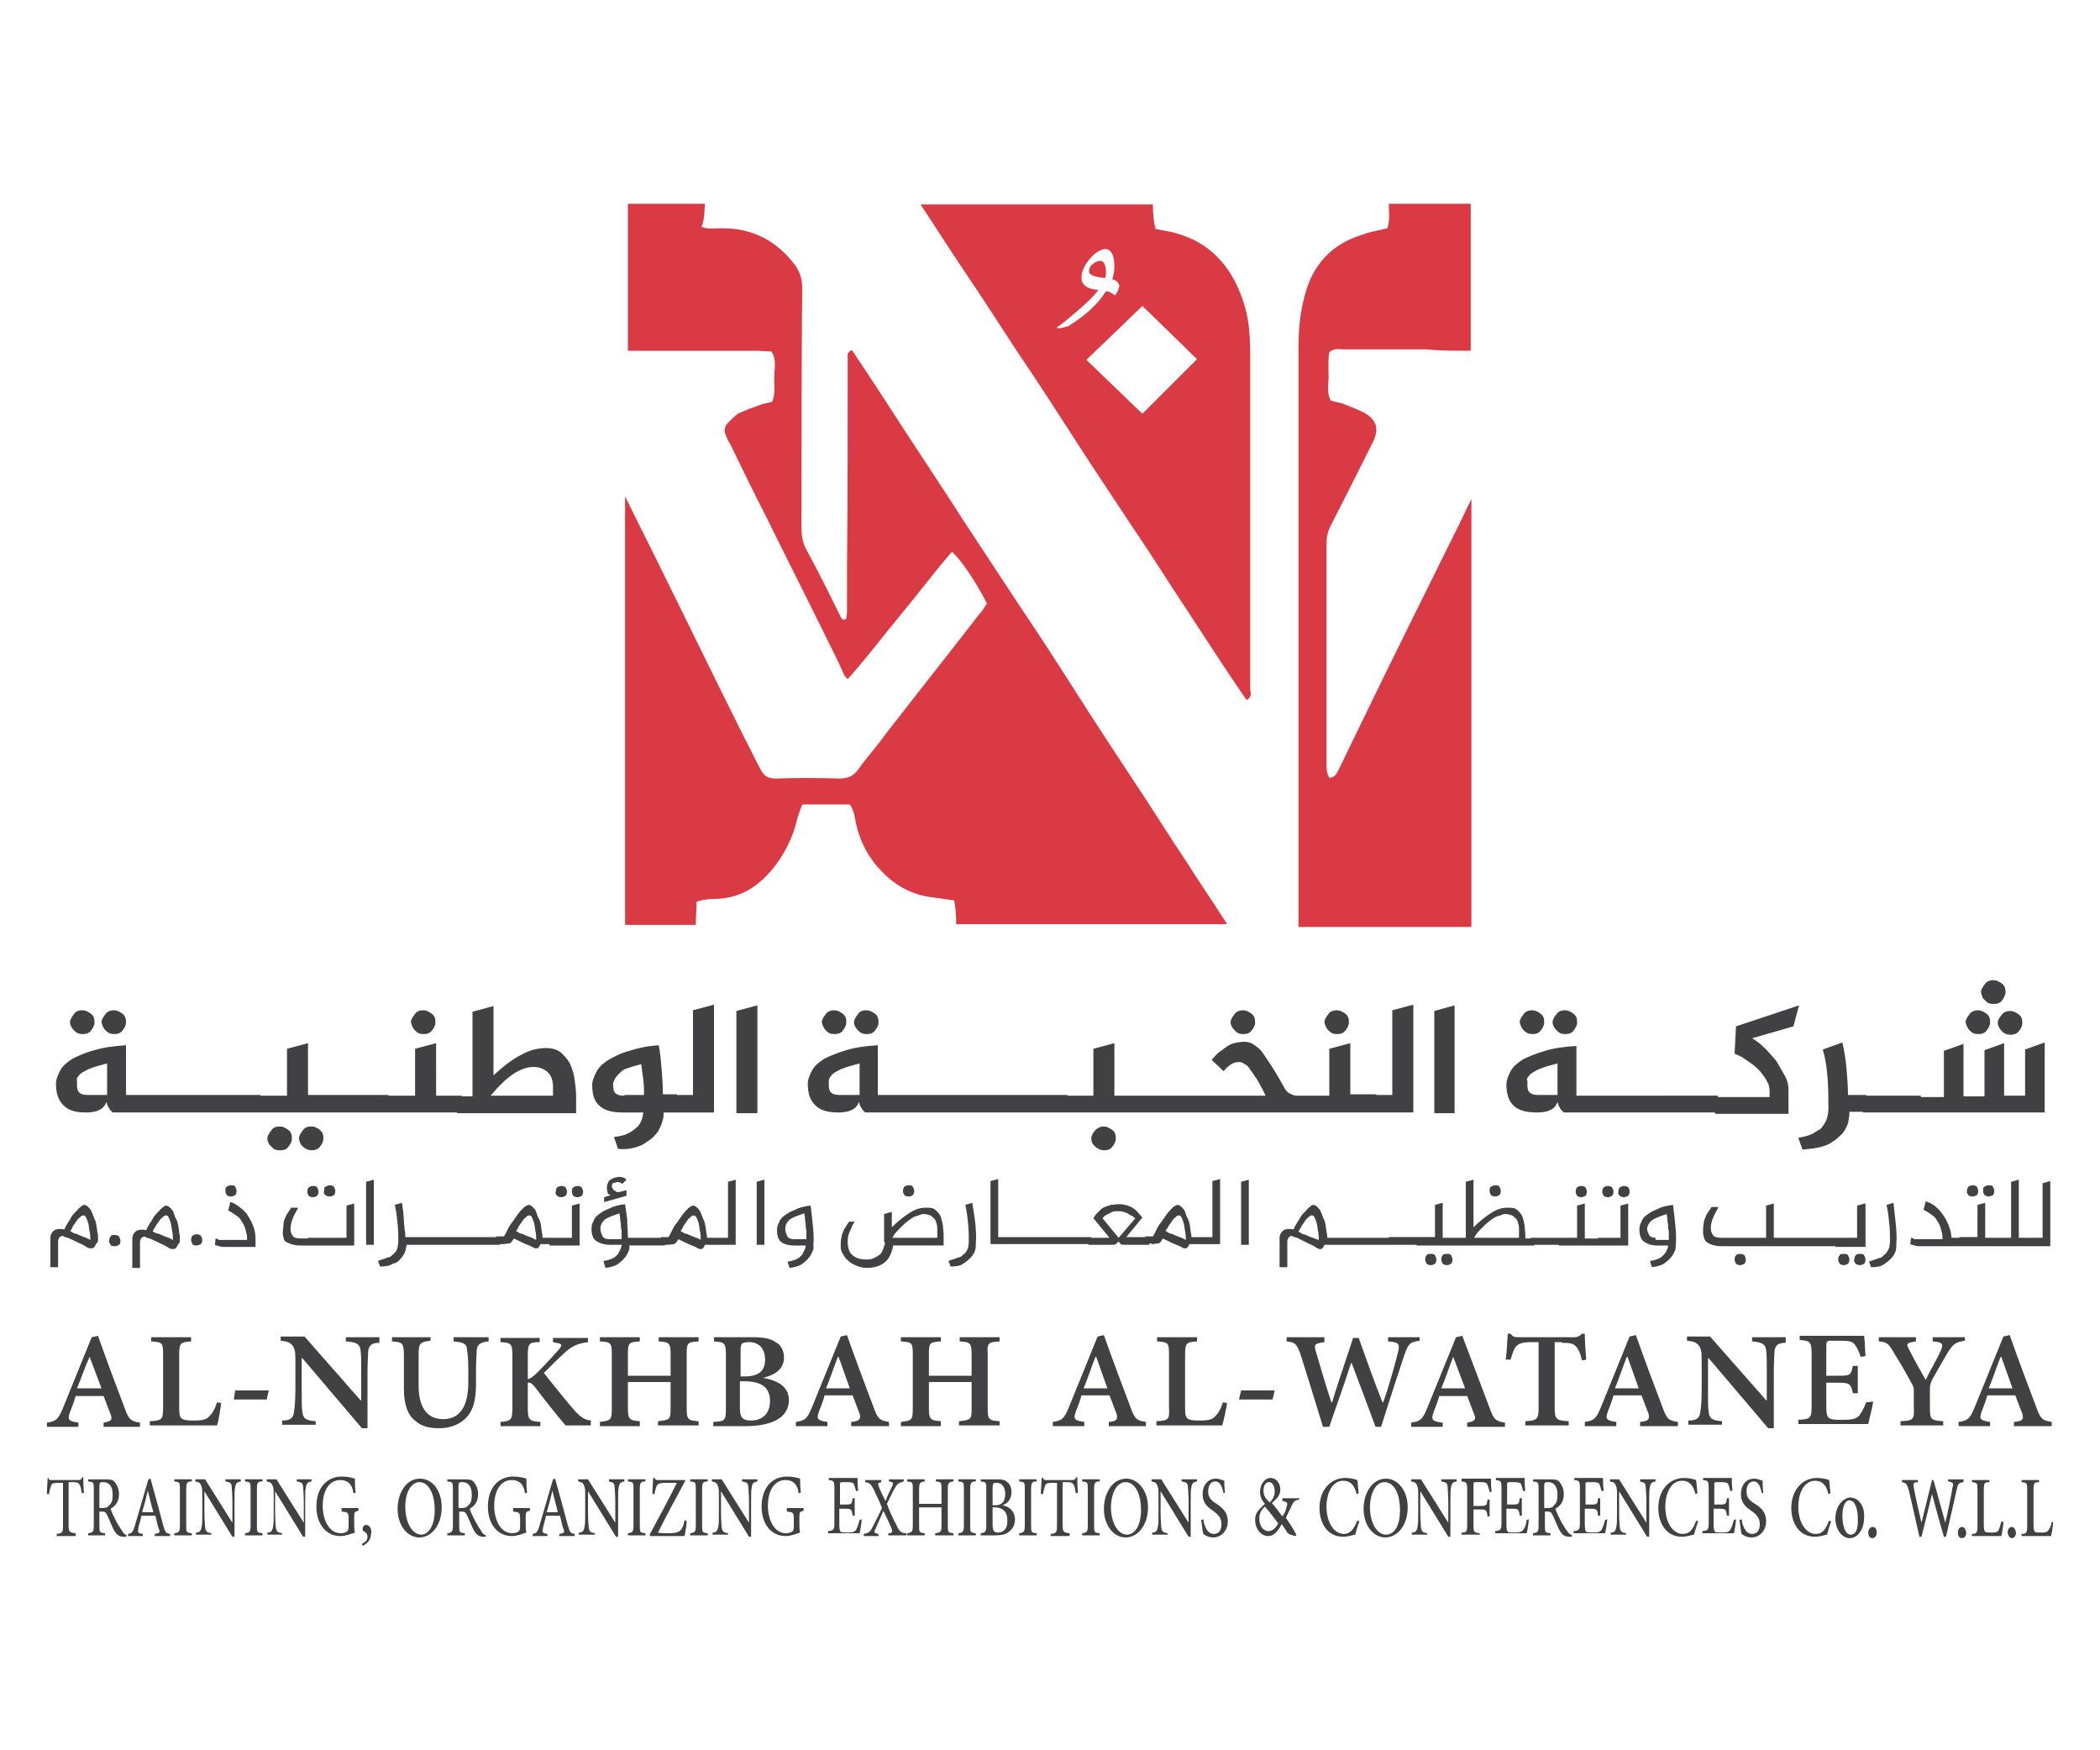 <?xml version="1.0" encoding="utf-8"?>
<!-- Generator: Adobe Illustrator 26.3.1, SVG Export Plug-In . SVG Version: 6.00 Build 0)  -->
<svg version="1.1" id="Layer_1" xmlns="http://www.w3.org/2000/svg" xmlns:xlink="http://www.w3.org/1999/xlink" x="0px" y="0px"
	 viewBox="0 0 300 250" style="enable-background:new 0 0 300 250;" xml:space="preserve">
<style type="text/css">
	.st0{fill:#D93A43;}
	.st1{fill:#414042;}
</style>
<g>
	<path class="st0" d="M157.9,39.7c0-0.1,0.1-0.3,0.1-0.7c0-1.2-0.3-1.9-1.1-1.7c-0.3,0.1-0.6,0.2-0.9,0.5c-0.3,0.3-0.4,0.6-0.4,0.8
		C155.4,39.2,156.3,39.6,157.9,39.7 M171,51.3l-7.8,7.8l-8-7.7l8-7.7L171,51.3z M159.9,40.8c0,0.3-0.2,0.8-0.6,1.4
		c-0.4-0.3-0.9-0.6-1.3-0.6c-1.2,1.9-3,3.5-5.4,5c-0.7,0.2-1.2,0.3-1.4,0.3c-0.1,0-0.2,0-0.2-0.1s0.1-0.1,0.2-0.2
		c0.5-0.3,1.3-1,2.5-2c1.5-1.3,2.6-2.3,3.2-3.2c-1.6-0.1-2.4-0.7-2.4-1.7c0-0.8,0.3-1.6,1-2.5c0.7-0.9,1.4-1.4,2.1-1.6
		c0.6-0.1,1,0.1,1.3,0.7c0.2,0.4,0.3,1,0.3,1.7s-0.1,1.3-0.3,1.9C159.4,40,159.8,40.3,159.9,40.8L159.9,40.8z M178.6,98.4
		c0-12.1,0-24.1,0-36.1c0-3.9,0-7.7,0-11.5c0-2.3-0.1-4.6-0.7-6.8c-0.8-2.8-2-5.3-4.1-7.4c-1.9-1.9-4.1-2.9-6.6-3.5
		c-0.8-0.1-1.5-0.3-2.1-0.4c-0.3-0.9-0.4-2.2-0.4-3.5h-33.2c2,3,3.9,6,5.9,9c2.8,4.1,5.4,8.2,8.1,12.3c2.8,4.1,5.5,8.3,8.2,12.5
		s5.4,8.2,8.1,12.3c2.8,4.1,5.4,8.3,8.2,12.5c2.7,4.1,5.3,8.2,8.1,12.2C179,99.4,178.6,98.9,178.6,98.4 M100.7,29.1h-11v21
		c2.1,0,4.3,0,6.5,0c3.9,0,7.8,0,11.7,0c0.8,0,1.5,0.1,2.3,0.1c0.8,1.2,0.4,2.5,0.4,3.7c0,1.1,0.2,2.3-0.3,3.5
		c-0.4,0.1-0.9,0.2-1.3,0.3c-1.2,0.4-2.3,0.8-3.4,1.3c-0.6,0.3-1.2,1-1.7,1.5c-0.4,0.5-0.5,1.1-0.2,1.7c0.2,0.4,0.3,0.8,0.6,1.2
		c1.7,3.5,3.4,7,5.2,10.5c2.9,5.9,5.8,11.6,8.7,17.5c0.8,1.6,1.6,3.2,2.3,4.8c0.1,0.3,0.3,0.5,0.6,0.8c2.7-3,5-6.1,7.5-9.1
		c2.5-3,4.8-6.1,7.4-9.1c1.3,1.2,3.3,4.1,5,7.4c-0.3,0.4-0.6,1-1,1.4c-4.5,5.8-9.1,11.6-13.6,17.4c-1.2,1.7-2.6,3.2-3.8,4.9
		c-0.7,1-1.5,1.3-2.8,1.3c-3-0.1-6-0.1-9,0c-1,0-1.6-0.3-2.1-1.2c-0.8-1.5-1.5-3-2.3-4.5c-3.7-7.4-7.3-14.8-11-22.3
		c-2-4.1-4.1-8.2-6.1-12.3v61.2h10.1c0-1.1,0.1-2.1,0.1-3.3c0.5-0.1,0.9-0.3,1.3-0.3c0.5-0.1,0.9-0.1,1.4-0.1
		c3.9-0.1,6.6-2.1,8.8-5.1c1.3-1.8,2.3-3.9,2.8-6c0.2-0.8,0.5-1.6,0.8-2.4h6.8c0.6,0.8,0.7,1.8,0.9,2.8c0.6,2.6,1.8,4.9,3.7,6.8
		c2,2.1,4.5,3.4,7.4,3.7c1,0.1,1.9,0.3,2.9,0.4c0.2,0.9,0.3,2.1,0.3,3.4h38.7c-1.9-3-3.9-5.9-5.8-8.9c-2.7-4-5.2-8.1-7.9-12.1
		c-2.7-4.1-5.4-8.2-8-12.3c-2.6-4.1-5.2-8.1-7.9-12.1c-2.7-4.1-5.4-8.2-8.1-12.3c-2.6-4.1-5.3-8.1-7.9-12.1s-5.3-8.2-8-12.2
		c-0.7,0.3-0.6,0.7-0.6,1c0,10.1,0,20.1-0.1,30.2c0,2.1,0,4.1,0,6.2c0,0.3-0.1,0.7-0.1,1c-0.6,0.3-0.7-0.1-0.8-0.3
		c-1.6-3.2-3.1-6.3-4.8-9.4c-0.6-1-0.8-2.1-0.8-3.3c0-11.4,0-22.9,0.1-34.3c0-1.2-0.3-2.2-1-3.2c-2.6-3.5-6.1-5.3-10.4-5.3
		c-1,0-2,0.2-3-0.2C100.7,31.3,100.6,30.2,100.7,29.1 M210.1,50.1v-21h-11.7l0,0c0,1.1,0.2,2.3-0.2,3.5c-0.4,0.1-0.9,0.2-1.3,0.3
		c-0.8,0.2-1.5,0.3-2.2,0.6c-4.4,1.3-7.2,4.3-8.3,8.7c-0.7,2.5-0.9,5-0.9,7.5c0,21,0,41.9,0,62.9c0,6.6,0,13.2,0,19.8h24.7V71.3
		c-0.8,1.5-1.4,3-2.2,4.5c-4.5,9.1-9,18.1-13.4,27.2c-1.1,2.3-2.2,4.5-3.3,6.8c-0.3,0.6-0.6,1.3-1.4,1.3c-0.1-0.3-0.3-0.5-0.3-0.8
		c-0.1-0.3-0.1-0.8-0.1-1.2c0-10.5,0-21,0-31.6c0-1,0.3-1.9,0.8-2.8c1.8-3.5,3.6-7.1,5.4-10.7c0.2-0.4,0.4-0.8,0.6-1.2
		c0.6-1.5,0.4-2.6-1-3.6c-1-0.6-2.1-1-3.1-1.4c-0.6-0.3-1.3-0.3-2.1-0.6c-0.6-1.1-0.3-2.3-0.3-3.5c0-1.1-0.1-2.3,0.1-3.4
		c0.7-0.6,1.4-0.4,2.1-0.4c3.9,0,7.9,0,11.7,0C205.6,50.1,207.8,50.1,210.1,50.1"/>
	<g>
		<path class="st1" d="M42.4,211.6c0.6,0.1,0.9,0.2,0.9,0.8c0,0.3,0.1,0.9,0.1,2.1v3l-3.9-6.2h-1.4v0.3c0.4,0.1,0.6,0.1,0.8,0.5
			c0.1,0.3,0.2,0.3,0.2,1.2v2.7c0,1.2,0,1.7-0.1,2.1c-0.1,0.6-0.3,0.8-0.8,0.8v0.3h2.1V219c-0.6-0.1-0.8-0.2-0.9-0.8
			c0-0.3-0.1-1-0.1-2.1V213l4,6.5h0.3v-5c0-1.2,0-1.7,0.1-2.1c0.1-0.6,0.3-0.7,0.8-0.8v-0.3h-2.1V211.6z"/>
		<path class="st1" d="M68.7,218.6c-0.2-0.3-0.4-0.6-0.8-1.3c-0.3-0.6-0.7-1.4-0.8-1.8c0.7-0.4,1.2-1,1.2-2.1c0-0.8-0.3-1.3-0.6-1.7
			s-0.8-0.4-1.5-0.4h-2.3v0.3c0.8,0.1,0.8,0.1,0.8,1.2v5c0,1-0.1,1.1-0.8,1.2v0.3h2.5V219c-0.8-0.1-0.8-0.1-0.8-1.2v-1.9h0.3
			c0.5,0,0.6,0.1,0.8,0.5c0.3,0.6,0.6,1.4,0.9,2c0.4,0.8,0.8,1.1,1.5,1.1c0.1,0,0.2,0,0.3,0v-0.2C69.1,219.2,68.9,219,68.7,218.6z
			 M65.8,215.4h-0.3v-3c0-0.3,0-0.5,0.1-0.6c0.1-0.1,0.2-0.1,0.5-0.1c0.7,0,1.3,0.5,1.3,1.8c0,0.7-0.1,1.2-0.5,1.5
			C66.6,215.4,66.2,215.4,65.8,215.4z"/>
		<path class="st1" d="M73.3,215.6v0.3c0.9,0.1,1,0.1,1,1.1v1c0,0.5-0.1,0.7-0.3,0.8c-0.2,0.1-0.5,0.2-0.8,0.2
			c-1.8,0-2.6-2.1-2.6-3.9c0-2.3,1-3.7,2.5-3.7c0.9,0,1.7,0.4,1.9,1.9l0.3-0.1c-0.1-0.8-0.1-1.5-0.1-2c-0.3-0.1-1-0.3-1.9-0.3
			c-1.9,0-3.6,1.4-3.6,4.3c0,2.5,1.4,4.2,3.4,4.2c0.8,0,1.5-0.3,2.1-0.5c-0.1-0.3-0.1-0.8-0.1-1.2v-1c0-0.8,0.1-0.8,0.6-0.9v-0.4
			h-0.1H73.3z"/>
		<path class="st1" d="M81.1,217.8c-0.6-2.2-1.2-4.5-1.8-6.6l-0.3,0.1l-1.9,6.5c-0.3,1.1-0.5,1.2-1,1.3v0.3h2.1v-0.3
			c-0.7-0.1-0.8-0.2-0.6-1c0.1-0.5,0.3-1,0.4-1.6h2c0.2,0.8,0.3,1.4,0.5,1.9s0.1,0.6-0.6,0.7v0.3h2.2v-0.3
			C81.5,219,81.4,218.9,81.1,217.8z M78.1,216c0.3-1,0.6-2.1,0.8-3.1l0.8,3.1H78.1z"/>
		<path class="st1" d="M11.7,211.1c-0.1,0.2-0.2,0.3-0.5,0.3H7.4c-0.3,0-0.4,0-0.5-0.3H6.8c0,0.7-0.1,1.5-0.1,2.3h0.3
			c0.1-0.6,0.2-0.9,0.3-1.2c0.1-0.3,0.3-0.4,1.1-0.4h0.6v6.1c0,1-0.1,1.1-0.9,1.2v0.3h2.7V219c-0.9-0.1-1-0.2-1-1.2v-6.1h0.6
			c0.7,0,0.8,0.1,1,0.4c0.1,0.2,0.2,0.6,0.3,1.2l0.3-0.1c-0.1-0.8-0.1-1.7-0.1-2.2H11.7z"/>
		<path class="st1" d="M89.7,211.6c0.8,0.1,0.8,0.1,0.8,1.2v5c0,1-0.1,1.1-0.8,1.2v0.3h2.5v-0.3c-0.8-0.1-0.8-0.1-0.8-1.2v-5
			c0-1,0.1-1.2,0.8-1.2v-0.3h-2.5V211.6z"/>
		<path class="st1" d="M86.9,211.6c0.6,0.1,0.9,0.2,0.9,0.8c0,0.3,0.1,0.9,0.1,2.1v3l-3.9-6.2h-1.4v0.3c0.4,0.1,0.6,0.1,0.8,0.5
			c0.1,0.3,0.2,0.3,0.2,1.2v2.7c0,1.2,0,1.7-0.1,2.1c-0.1,0.6-0.3,0.8-0.8,0.8v0.3H85V219c-0.6-0.1-0.8-0.2-0.9-0.8
			c0-0.3-0.1-1-0.1-2.1V213l4,6.5h0.3v-5c0-1.2,0-1.7,0.1-2.1c0.1-0.6,0.3-0.7,0.8-0.8v-0.3h-2.2V211.6z"/>
		<path class="st1" d="M97.3,218.5c-0.3,0.3-0.6,0.5-1.8,0.5c-0.6,0-1.2,0-1.5-0.1c1.3-2.6,2.6-5,3.9-7.4l-0.1-0.1H94
			c-0.3,0-0.3,0-0.5-0.3h-0.2c0,0.6-0.1,1.5-0.1,2.3h0.3c0.1-0.6,0.2-0.9,0.3-1.1c0.1-0.3,0.3-0.5,1.3-0.5h1.6
			c-1.3,2.6-2.6,5-3.9,7.4l0.1,0.2h4.9c0.1-0.5,0.3-1.7,0.3-2.1l-0.3-0.2C97.7,217.8,97.5,218.2,97.3,218.5z"/>
		<path class="st1" d="M52.3,217.8c-0.2,0-0.5,0.2-0.5,0.6c0,0.2,0.1,0.3,0.1,0.3c0.3,0.1,0.6,0.4,0.6,0.8c0,0.5-0.3,0.8-0.8,1
			l0.1,0.3c0.6-0.3,1.2-0.8,1.2-1.7C53.2,218.3,52.7,217.8,52.3,217.8z"/>
		<path class="st1" d="M23.3,217.8c-0.6-2.2-1.2-4.5-1.8-6.6l-0.3,0.1l-1.9,6.5c-0.3,1.1-0.5,1.2-1,1.3v0.3h2.1v-0.3
			c-0.7-0.1-0.8-0.2-0.6-1c0.1-0.5,0.3-1,0.4-1.6h2c0.2,0.8,0.3,1.4,0.5,1.9s0.1,0.6-0.6,0.7v0.3h2.2v-0.3
			C23.7,219,23.6,218.9,23.3,217.8z M20.3,216c0.3-1,0.6-2.1,0.8-3.1l0.8,3.1H20.3z"/>
		<path class="st1" d="M24.9,211.6c0.8,0.1,0.8,0.1,0.8,1.2v5c0,1-0.1,1.1-0.8,1.2v0.3h2.5v-0.3c-0.8-0.1-0.8-0.1-0.8-1.2v-5
			c0-1,0.1-1.2,0.8-1.2v-0.3h-2.5V211.6z"/>
		<path class="st1" d="M48.8,215.6v0.3c0.9,0.1,1,0.1,1,1.1v1c0,0.5-0.1,0.7-0.3,0.8c-0.2,0.1-0.5,0.2-0.8,0.2
			c-1.8,0-2.6-2.1-2.6-3.9c0-2.3,1-3.7,2.5-3.7c0.9,0,1.7,0.4,1.9,1.9l0.3-0.1c-0.1-0.8-0.1-1.5-0.1-2c-0.3-0.1-1-0.3-1.9-0.3
			c-1.9,0-3.6,1.4-3.6,4.3c0,2.5,1.4,4.2,3.4,4.2c0.8,0,1.5-0.3,2.1-0.5c-0.1-0.3-0.1-0.8-0.1-1.2v-1c0-0.8,0.1-0.8,0.6-0.9v-0.4
			h-0.1H48.8z"/>
		<path class="st1" d="M32.2,211.6c0.6,0.1,0.9,0.2,0.9,0.8c0,0.3,0.1,0.9,0.1,2.1v3l-3.9-6.2h-1.4v0.3c0.4,0.1,0.6,0.1,0.8,0.5
			c0.1,0.3,0.2,0.3,0.2,1.2v2.7c0,1.2,0,1.7-0.1,2.1c-0.1,0.6-0.3,0.8-0.8,0.8v0.3h2.2V219c-0.6-0.1-0.8-0.2-0.9-0.8
			c0-0.3-0.1-1-0.1-2.1V213l4,6.5h0.3v-5c0-1.2,0-1.7,0.1-2.1c0.1-0.6,0.3-0.7,0.8-0.8v-0.3h-2.2V211.6z"/>
		<path class="st1" d="M17.4,218.6c-0.2-0.3-0.4-0.6-0.8-1.3c-0.3-0.6-0.7-1.4-0.8-1.8c0.7-0.4,1.2-1,1.2-2.1c0-0.8-0.3-1.3-0.6-1.7
			s-0.8-0.4-1.5-0.4h-2.3v0.3c0.8,0.1,0.8,0.1,0.8,1.2v5c0,1-0.1,1.1-0.8,1.2v0.3H15V219c-0.8-0.1-0.8-0.1-0.8-1.2v-1.9h0.3
			c0.5,0,0.6,0.1,0.8,0.5c0.3,0.6,0.6,1.4,0.9,2c0.4,0.8,0.8,1.1,1.5,1.1c0.1,0,0.2,0,0.3,0l0.1-0.2C17.9,219.2,17.6,219,17.4,218.6
			z M14.5,215.4h-0.3v-3c0-0.3,0-0.5,0.1-0.6c0.1-0.1,0.2-0.1,0.5-0.1c0.7,0,1.3,0.5,1.3,1.8c0,0.7-0.1,1.2-0.5,1.5
			C15.3,215.4,15,215.4,14.5,215.4z"/>
		<path class="st1" d="M35,211.6c0.8,0.1,0.8,0.1,0.8,1.2v5c0,1-0.1,1.1-0.8,1.2v0.3h2.5v-0.3c-0.8-0.1-0.8-0.1-0.8-1.2v-5
			c0-1,0.1-1.2,0.8-1.2v-0.3H35V211.6z"/>
		<path class="st1" d="M60,211.2c-2,0-3.2,2.1-3.2,4.3c0,2.4,1.4,4.1,3.1,4.1s3.2-1.7,3.2-4.3C63.1,212.8,61.7,211.2,60,211.2z
			 M60.2,219.2c-1.3,0-2.3-1.7-2.3-4c0-2.3,1-3.5,2-3.5c1.2,0,2.2,1.4,2.2,4C62.1,218.1,61.1,219.2,60.2,219.2z"/>
		<path class="st1" d="M228.8,218.5c-0.2,0.3-0.5,0.4-1.2,0.4c-0.4,0-0.8,0-1-0.1c-0.1-0.1-0.2-0.4-0.2-1v-2.3h0.9
			c0.8,0,0.9,0.1,1,1h0.3V214h-0.3c-0.1,0.8-0.1,0.9-1,0.9h-0.8v-2.8c0-0.3,0-0.4,0.3-0.4h0.7c0.7,0,0.9,0.1,1,0.3
			c0.1,0.3,0.2,0.6,0.3,1l0.3-0.1c-0.1-0.6-0.1-1.5-0.1-1.8h-4.1v0.3c0.7,0.1,0.8,0.1,0.8,1.2v4.9c0,1-0.1,1.1-0.9,1.2v0.3h4.5
			c0.1-0.4,0.3-1.6,0.3-2l-0.3,0.1C229.1,217.9,228.9,218.3,228.8,218.5z"/>
		<path class="st1" d="M234.2,211.6c0.6,0.1,0.9,0.2,0.9,0.8c0,0.3,0.1,0.9,0.1,2.1v3l-3.9-6.2H230v0.3c0.4,0.1,0.6,0.1,0.8,0.5
			c0.1,0.3,0.2,0.3,0.2,1.2v2.7c0,1.2,0,1.7-0.1,2.1c-0.1,0.6-0.3,0.8-0.8,0.8v0.3h2.2V219c-0.6-0.1-0.8-0.2-0.9-0.8
			c0-0.3-0.1-1-0.1-2.1V213l4,6.5h0.3v-5c0-1.2,0-1.7,0.1-2.1c0.1-0.6,0.3-0.7,0.8-0.8v-0.3h-2.2V211.6z"/>
		<path class="st1" d="M223.8,218.6c-0.2-0.3-0.4-0.6-0.8-1.3c-0.3-0.6-0.7-1.4-0.8-1.8c0.7-0.4,1.2-1,1.2-2.1
			c0-0.8-0.3-1.3-0.6-1.7s-0.8-0.4-1.5-0.4h-2.3v0.3c0.8,0.1,0.8,0.1,0.8,1.2v5c0,1-0.1,1.1-0.8,1.2v0.3h2.5V219
			c-0.8-0.1-0.8-0.1-0.8-1.2v-1.9h0.3c0.5,0,0.6,0.1,0.8,0.5c0.3,0.6,0.6,1.4,0.9,2c0.4,0.8,0.8,1.1,1.5,1.1c0.1,0,0.2,0,0.3,0
			l0.1-0.2C224.3,219.2,224.1,219,223.8,218.6z M220.9,215.4h-0.3v-3c0-0.3,0-0.5,0.1-0.6c0.1-0.1,0.2-0.1,0.5-0.1
			c0.7,0,1.3,0.5,1.3,1.8c0,0.7-0.1,1.2-0.5,1.5C221.8,215.4,221.4,215.4,220.9,215.4z"/>
		<path class="st1" d="M240.4,219.1c-1.4,0-2.5-1.6-2.5-3.9c0-1.9,0.8-3.7,2.4-3.7c1,0,1.6,0.6,1.9,1.9l0.3-0.1
			c-0.1-0.7-0.1-1.2-0.2-1.9c-0.3-0.1-0.9-0.3-1.7-0.3c-2.1,0-3.7,1.7-3.7,4.3c0,2,1,4.1,3.4,4.1c0.7,0,1.5-0.3,1.7-0.3
			c0.1-0.4,0.4-1.4,0.6-1.9l-0.3-0.1C241.9,218.4,241.4,219.1,240.4,219.1z"/>
		<path class="st1" d="M247.2,218.5c-0.2,0.3-0.5,0.4-1.2,0.4c-0.4,0-0.8,0-1-0.1c-0.1-0.1-0.2-0.4-0.2-1v-2.3h0.9
			c0.8,0,0.9,0.1,1,1h0.3V214h-0.3c-0.1,0.8-0.1,0.9-1,0.9h-0.8v-2.8c0-0.3,0-0.4,0.3-0.4h0.7c0.7,0,0.9,0.1,1,0.3
			c0.1,0.3,0.2,0.6,0.3,1l0.3-0.1c-0.1-0.6-0.1-1.5-0.1-1.8h-4.1v0.3c0.7,0.1,0.8,0.1,0.8,1.2v4.9c0,1-0.1,1.1-0.9,1.2v0.3h4.5
			c0.1-0.4,0.3-1.6,0.3-2l-0.3,0.1C247.5,217.9,247.3,218.3,247.2,218.5z"/>
		<path class="st1" d="M198,211.2c-2,0-3.2,2.1-3.2,4.3c0,2.4,1.4,4.1,3.1,4.1s3.2-1.7,3.2-4.3C201.1,212.8,199.6,211.2,198,211.2z
			 M198,219.2c-1.3,0-2.3-1.7-2.3-4c0.1-2.3,1-3.5,2.1-3.5c1.2,0,2.2,1.4,2.2,4C200,218.1,199.1,219.2,198,219.2z"/>
		<path class="st1" d="M205.9,211.6c0.6,0.1,0.9,0.2,0.9,0.8c0,0.3,0.1,0.9,0.1,2.1v3l-3.9-6.2h-1.4v0.3c0.4,0.1,0.6,0.1,0.8,0.5
			c0.1,0.3,0.2,0.3,0.2,1.2v2.7c0,1.2,0,1.7-0.1,2.1c-0.1,0.6-0.3,0.8-0.8,0.8v0.3h2.2V219c-0.6-0.1-0.8-0.2-0.9-0.8
			c0-0.3-0.1-1-0.1-2.1V213l4,6.5h0.3v-5c0-1.2,0-1.7,0.1-2.1c0.1-0.6,0.3-0.7,0.8-0.8v-0.3h-2.2V211.6z"/>
		<path class="st1" d="M192,219.1c-1.4,0-2.5-1.6-2.5-3.9c0-1.9,0.8-3.7,2.4-3.7c1,0,1.6,0.6,1.9,1.9l0.3-0.1
			c-0.1-0.7-0.1-1.2-0.2-1.9c-0.3-0.1-0.9-0.3-1.7-0.3c-2.1,0-3.7,1.7-3.7,4.3c0,2,1,4.1,3.4,4.1c0.7,0,1.5-0.3,1.7-0.3
			c0.1-0.4,0.4-1.4,0.6-1.9l-0.3-0.1C193.4,218.4,192.9,219.1,192,219.1z"/>
		<path class="st1" d="M217.6,218.5c-0.2,0.3-0.5,0.4-1.2,0.4c-0.4,0-0.8,0-1-0.1c-0.1-0.1-0.2-0.4-0.2-1v-2.3h0.9
			c0.8,0,0.9,0.1,1,1h0.3V214h-0.3c-0.1,0.8-0.1,0.9-1,0.9h-0.8v-2.8c0-0.3,0-0.4,0.3-0.4h0.7c0.7,0,0.9,0.1,1,0.3
			c0.1,0.3,0.2,0.6,0.3,1l0.3-0.1c-0.1-0.6-0.1-1.5-0.1-1.8h-4.1v0.3c0.7,0.1,0.8,0.1,0.8,1.2v4.9c0,1-0.1,1.1-0.9,1.2v0.3h4.5
			c0.1-0.4,0.3-1.6,0.3-2l-0.3,0.1C218,217.9,217.8,218.3,217.6,218.5z"/>
		<path class="st1" d="M208.8,211.3v0.3c0.7,0.1,0.8,0.1,0.8,1.2v4.9c0,1.1-0.1,1.2-0.8,1.2v0.3h2.6V219c-0.8-0.1-0.9-0.1-0.9-1.2
			v-2.2h1c0.8,0,0.9,0.1,1,1h0.3v-2.4h-0.3c-0.1,0.8-0.1,0.9-1,0.9h-1v-3c0-0.3,0-0.4,0.3-0.4h0.7c0.7,0,0.9,0.1,1,0.4
			c0.1,0.3,0.2,0.5,0.3,1h0.3c-0.1-0.6-0.1-1.4-0.1-1.9H208.8z"/>
		<path class="st1" d="M285.5,218.6c-0.2,0.3-0.6,0.3-1,0.3c-0.4,0-0.7,0-0.9-0.1c-0.1-0.1-0.2-0.3-0.2-1v-4.9
			c0-1.1,0.1-1.2,0.8-1.2v-0.3h-2.5v0.3c0.8,0.1,0.8,0.1,0.8,1.2v5c0,1-0.1,1.2-0.8,1.2v0.3h4.2c0.1-0.3,0.3-1.6,0.3-2l-0.3-0.1
			C285.8,217.9,285.6,218.3,285.5,218.6z"/>
		<path class="st1" d="M250.7,214.8c-0.8-0.5-1.2-0.9-1.2-1.8c0-0.7,0.3-1.4,1-1.4c0.8,0,1,0.9,1.2,1.7l0.2-0.1
			c-0.1-0.8-0.1-1.3-0.1-1.7c-0.3-0.1-0.8-0.3-1.2-0.3c-1.2,0-1.9,1-1.9,2.2c0,1.4,0.9,2,1.5,2.4c0.7,0.5,1.2,1,1.2,1.9
			c0,0.9-0.4,1.4-1.1,1.4c-1,0-1.4-1.3-1.5-2.1l-0.3,0.1c0.1,0.6,0.2,1.7,0.3,2c0.1,0.1,0.2,0.1,0.5,0.3c0.2,0.1,0.6,0.2,0.9,0.2
			c1.2,0,2.1-1,2.1-2.3C252.3,215.9,251.5,215.3,250.7,214.8z"/>
		<path class="st1" d="M280.3,218.1c-0.3,0-0.6,0.3-0.6,0.8c0,0.5,0.2,0.8,0.6,0.8c0.3,0,0.6-0.3,0.6-0.8
			C280.8,218.4,280.6,218.1,280.3,218.1z"/>
		<path class="st1" d="M293.1,217.4c-0.1,0.6-0.3,1-0.5,1.2c-0.2,0.3-0.6,0.3-1,0.3c-0.4,0-0.7,0-0.9-0.1c-0.1-0.1-0.2-0.3-0.2-1
			v-4.9c0-1.1,0.1-1.2,0.8-1.2v-0.3h-2.5v0.3c0.8,0.1,0.8,0.1,0.8,1.2v5c0,1-0.1,1.2-0.8,1.2v0.3h4.2c0.1-0.3,0.3-1.6,0.3-2
			L293.1,217.4z"/>
		<path class="st1" d="M287.4,218.1c-0.3,0-0.6,0.3-0.6,0.8c0.1,0.5,0.3,0.8,0.6,0.8c0.3,0,0.6-0.3,0.6-0.8
			C287.9,218.4,287.7,218.1,287.4,218.1z"/>
		<path class="st1" d="M264.3,213.9c-0.8,0-2.1,1-2.1,3c0,1.4,0.8,2.8,2.1,2.8c0.9,0,2-1,2-3C266.4,215.1,265.5,213.9,264.3,213.9z
			 M264.4,219.2c-0.8,0-1.2-1.2-1.2-2.8c0-1.4,0.5-2.1,1-2.1c0.8,0,1.2,1.2,1.2,2.6C265.5,218.6,265,219.2,264.4,219.2z"/>
		<path class="st1" d="M259.4,219.1c-1.4,0-2.5-1.6-2.5-3.9c0-1.9,0.8-3.7,2.4-3.7c1,0,1.6,0.6,1.9,1.9l0.3-0.1
			c-0.1-0.7-0.1-1.2-0.2-1.9c-0.3-0.1-0.9-0.3-1.7-0.3c-2.1,0-3.7,1.7-3.7,4.3c0,2,1,4.1,3.4,4.1c0.7,0,1.5-0.3,1.7-0.3
			c0.1-0.4,0.4-1.4,0.6-1.9l-0.3-0.1C260.8,218.4,260.4,219.1,259.4,219.1z"/>
		<path class="st1" d="M267.5,218.1c-0.3,0-0.6,0.3-0.6,0.8c0,0.5,0.2,0.8,0.6,0.8c0.3,0,0.6-0.3,0.6-0.8
			C268.1,218.4,267.9,218.1,267.5,218.1z"/>
		<path class="st1" d="M280.5,211.7v-0.4h-0.1h-2.1v0.3c0.8,0.1,0.8,0.3,0.6,1c-0.1,0.8-0.6,3.2-1,4.9c-0.6-2.1-1.1-4.1-1.7-6.1H276
			c-0.5,2-1,4.1-1.5,6.1c-0.4-1.7-0.8-3.4-1.1-5c-0.1-0.6-0.1-0.8,0.6-0.8v-0.3h-2.3v0.3c0.6,0.1,0.7,0.2,1,1.2
			c0.5,2.2,1,4.3,1.5,6.6h0.3c0.5-2,1-4,1.5-6.1c0.5,1.8,1.1,4.1,1.7,6.1h0.3c0.8-3.4,1.3-5.8,1.5-6.6
			C279.7,211.9,279.8,211.8,280.5,211.7z"/>
		<path class="st1" d="M153.7,211.1c-0.1,0.2-0.2,0.3-0.5,0.3h-3.7c-0.3,0-0.4,0-0.5-0.3h-0.2c0,0.7-0.1,1.5-0.1,2.3h0.3
			c0.1-0.6,0.2-0.9,0.3-1.2c0.1-0.3,0.3-0.4,1.1-0.4h0.6v6.1c0,1-0.1,1.1-0.9,1.2v0.3h2.7V219c-0.9-0.1-1-0.2-1-1.2v-6.1h0.6
			c0.7,0,0.8,0.1,1,0.4c0.1,0.2,0.2,0.6,0.3,1.2l0.3-0.1c-0.1-0.8-0.1-1.7-0.1-2.2H153.7z"/>
		<path class="st1" d="M154.6,211.6c0.8,0.1,0.8,0.1,0.8,1.2v5c0,1-0.1,1.1-0.8,1.2v0.3h2.5v-0.3c-0.8-0.1-0.8-0.1-0.8-1.2v-5
			c0-1,0.1-1.2,0.8-1.2v-0.3h-2.5V211.6z"/>
		<path class="st1" d="M133.7,211.6c0.8,0.1,0.8,0.1,0.8,1.2v2h-3.2v-2c0-1,0.1-1.1,0.8-1.2v-0.3h-2.5v0.3c0.8,0.1,0.8,0.1,0.8,1.2
			v5c0,1-0.1,1.1-0.8,1.2v0.3h2.5V219c-0.8-0.1-0.8-0.1-0.8-1.2v-2.5h3.2v2.5c0,1-0.1,1.1-0.9,1.2v0.3h2.6V219
			c-0.8-0.1-0.8-0.1-0.8-1.2v-5c0-1,0.1-1.1,0.8-1.2v-0.3h-2.5V211.6z"/>
		<path class="st1" d="M122.3,218.5c-0.2,0.3-0.5,0.4-1.2,0.4c-0.4,0-0.8,0-1-0.1c-0.1-0.1-0.2-0.4-0.2-1v-2.3h0.9
			c0.8,0,0.9,0.1,1,1h0.3V214h-0.3c-0.1,0.8-0.1,0.9-1,0.9h-0.8v-2.8c0-0.3,0-0.4,0.3-0.4h0.7c0.7,0,0.9,0.1,1,0.3
			c0.1,0.3,0.2,0.6,0.3,1l0.3-0.1c-0.1-0.6-0.1-1.5-0.1-1.8h-4.1v0.3c0.7,0.1,0.8,0.1,0.8,1.2v4.9c0,1-0.1,1.1-0.9,1.2v0.3h4.5
			c0.1-0.4,0.3-1.6,0.3-2l-0.3,0.1C122.6,217.9,122.4,218.3,122.3,218.5z"/>
		<path class="st1" d="M98.6,211.6c0.8,0.1,0.8,0.1,0.8,1.2v5c0,1-0.1,1.1-0.8,1.2v0.3h2.5v-0.3c-0.8-0.1-0.8-0.1-0.8-1.2v-5
			c0-1,0.1-1.2,0.8-1.2v-0.3h-2.5V211.6z"/>
		<path class="st1" d="M136.9,211.6c0.8,0.1,0.8,0.1,0.8,1.2v5c0,1-0.1,1.1-0.8,1.2v0.3h2.5v-0.3c-0.8-0.1-0.8-0.1-0.8-1.2v-5
			c0-1,0.1-1.2,0.8-1.2v-0.3h-2.5V211.6z"/>
		<path class="st1" d="M145.6,211.6c0.8,0.1,0.8,0.1,0.8,1.2v5c0,1-0.1,1.1-0.8,1.2v0.3h2.5v-0.3c-0.8-0.1-0.8-0.1-0.8-1.2v-5
			c0-1,0.1-1.2,0.8-1.2v-0.3h-2.5V211.6z"/>
		<path class="st1" d="M143.2,215c0.6-0.2,1.3-0.7,1.3-1.9c0-0.6-0.2-1.1-0.6-1.4c-0.3-0.3-0.7-0.4-1.4-0.4h-2.4v0.3
			c0.8,0.1,0.8,0.1,0.8,1.2v5c0,1-0.1,1.1-0.8,1.2v0.3h2.1c0.8,0,1.4-0.1,1.9-0.5c0.6-0.4,0.9-1,0.9-1.9
			C144.9,215.8,144.2,215.2,143.2,215z M141.8,212.5c0-0.4,0.1-0.6,0.1-0.6c0.1-0.1,0.3-0.1,0.5-0.1c0.8,0,1.2,0.7,1.2,1.6
			c0,1-0.4,1.6-1.4,1.6h-0.4V212.5z M142.6,218.9c-0.6,0-0.8-0.2-0.8-1.2v-2.4h0.3c1.1,0,1.8,0.6,1.8,1.8
			C144,218.4,143.3,218.9,142.6,218.9z"/>
		<path class="st1" d="M128.1,217.9c-0.5-0.9-1-2-1.4-3.1c0.6-1.2,0.9-1.9,1.1-2.2c0.4-0.7,0.6-0.8,1.3-1v-0.3h-2.1v0.3
			c0.6,0.1,0.7,0.2,0.4,0.8c-0.3,0.6-0.6,1.2-0.9,2c-0.4-0.8-0.8-1.6-1-2.2c-0.1-0.3-0.1-0.4,0.4-0.5v-0.3h-2.3v0.3
			c0.7,0.1,0.8,0.3,1.2,1c0.3,0.7,0.8,1.6,1.2,2.7c-0.8,1.7-1.3,2.6-1.5,3c-0.3,0.5-0.6,0.6-1.1,0.7v0.3h2.1v-0.3
			c-0.6-0.1-0.7-0.2-0.4-0.8c0.3-0.7,0.7-1.6,1.1-2.5c0.6,1.2,1,2.1,1.2,2.6c0.1,0.4,0.1,0.6-0.5,0.6v0.3h2.6v-0.3
			C128.8,219,128.5,218.8,128.1,217.9z"/>
		<path class="st1" d="M173.8,214.8c-0.8-0.5-1.2-0.9-1.2-1.8c0-0.7,0.3-1.4,1-1.4c0.8,0,1,0.9,1.2,1.7l0.2-0.1
			c-0.1-0.8-0.1-1.3-0.1-1.7c-0.3-0.1-0.8-0.3-1.2-0.3c-1.2,0-1.9,1-1.9,2.2c0,1.4,0.9,2,1.5,2.4c0.7,0.5,1.2,1,1.2,1.9
			c0,0.9-0.4,1.4-1.1,1.4c-1,0-1.4-1.3-1.5-2.1l-0.3,0.1c0.1,0.6,0.2,1.7,0.3,2c0.1,0.1,0.2,0.1,0.5,0.3c0.2,0.1,0.6,0.2,0.9,0.2
			c1.2,0,2.1-1,2.1-2.3C175.4,215.9,174.5,215.3,173.8,214.8z"/>
		<path class="st1" d="M183.2,214.1v0.3c0.7,0.1,0.8,0.3,0.6,0.8c-0.1,0.6-0.3,1-0.6,1.4c-0.6-0.8-1.2-1.6-1.5-1.9
			c0.3-0.3,0.6-0.6,0.8-0.8c0.2-0.3,0.4-0.6,0.4-1.1c0-1-0.6-1.7-1.4-1.7c-0.8,0-1.5,0.9-1.5,2c0,0.7,0.3,1.2,0.7,1.7
			c-0.8,0.8-1.4,1.2-1.4,2.3c0,1.1,0.7,2.3,1.9,2.3c0.6,0,1.2-0.4,1.9-1.7c0.3,0.4,0.7,1,0.8,1.2s0.6,0.4,1.2,0.5l0.1-0.1
			c-0.3-0.8-1.1-1.9-1.5-2.5c0.3-0.7,0.6-1.2,0.8-1.7c0.3-0.6,0.4-0.8,1.1-0.9v-0.2h-0.2H183.2z M180.5,212.9c0-0.7,0.3-1.2,0.8-1.2
			c0.5,0,0.8,0.6,0.8,1.3s-0.3,1.2-0.7,1.6C180.7,214,180.5,213.5,180.5,212.9z M181.2,218.7c-0.6,0-1.3-0.6-1.3-1.8
			c0-0.6,0.2-1.2,0.8-1.7c0.8,0.9,1.4,1.7,1.9,2.4C182.3,218.2,181.8,218.7,181.2,218.7z"/>
		<path class="st1" d="M106,211.6c0.6,0.1,0.9,0.2,0.9,0.8c0,0.3,0.1,0.9,0.1,2.1v3l-3.9-6.2h-1.4v0.3c0.4,0.1,0.6,0.1,0.8,0.5
			c0.1,0.3,0.2,0.3,0.2,1.2v2.7c0,1.2,0,1.7-0.1,2.1c-0.1,0.6-0.3,0.8-0.8,0.8v0.3h2.2V219c-0.6-0.1-0.8-0.2-0.9-0.8
			c0-0.3-0.1-1-0.1-2.1V213l4,6.5h0.3v-5c0-1.2,0-1.7,0.1-2.1c0.1-0.6,0.3-0.7,0.8-0.8v-0.3H106V211.6z"/>
		<path class="st1" d="M160.9,211.2c-2,0-3.2,2.1-3.2,4.3c0,2.4,1.4,4.1,3.1,4.1s3.2-1.7,3.2-4.3C164,212.8,162.5,211.2,160.9,211.2
			z M161,219.2c-1.3,0-2.3-1.7-2.3-4c0.1-2.3,1-3.5,2.1-3.5c1.2,0,2.2,1.4,2.2,4C163,218.1,162,219.2,161,219.2z"/>
		<path class="st1" d="M112.4,215.6v0.3c0.9,0.1,1,0.1,1,1.1v1c0,0.5-0.1,0.7-0.3,0.8c-0.2,0.1-0.5,0.2-0.8,0.2
			c-1.8,0-2.6-2.1-2.6-3.9c0-2.3,1-3.7,2.5-3.7c0.9,0,1.7,0.4,1.9,1.9l0.3-0.1c-0.1-0.8-0.1-1.5-0.1-2c-0.3-0.1-1-0.3-1.9-0.3
			c-1.9,0-3.6,1.4-3.6,4.3c0,2.5,1.4,4.2,3.4,4.2c0.8,0,1.5-0.3,2.1-0.5c-0.1-0.3-0.1-0.8-0.1-1.2v-1c0-0.8,0.1-0.8,0.6-0.9v-0.4
			h-0.1H112.4z"/>
		<path class="st1" d="M168.8,211.6c0.6,0.1,0.9,0.2,0.9,0.8c0,0.3,0.1,0.9,0.1,2.1v3l-3.9-6.2h-1.4v0.3c0.4,0.1,0.6,0.1,0.8,0.5
			c0.1,0.3,0.2,0.3,0.2,1.2v2.7c0,1.2,0,1.7-0.1,2.1c-0.1,0.6-0.3,0.8-0.8,0.8v0.3h2.2V219c-0.6-0.1-0.8-0.2-0.9-0.8
			c0-0.3-0.1-1-0.1-2.1V213l4,6.5h0.3v-5c0-1.2,0-1.7,0.1-2.1c0.1-0.6,0.3-0.7,0.8-0.8v-0.3h-2.2V211.6z"/>
		<path class="st1" d="M121.6,203.1v0.6h5.4v-0.6c-1.3-0.2-1.6-0.4-2.2-2.1c-1.3-3.4-2.6-6.9-3.8-10.3l-0.9,0.2l-4.1,10.1
			c-0.7,1.7-1,1.9-2.3,2.1v0.6h4.5v-0.6c-1.4-0.2-1.6-0.4-1.2-1.5c0.3-0.8,0.6-1.5,0.8-2.3h4c0.4,1,0.7,1.9,1,2.6
			C123,202.7,122.8,203,121.6,203.1z M118,198.3c0.6-1.4,1.1-3,1.7-4.5h0.1l1.6,4.5H118z"/>
		<path class="st1" d="M250.3,191.6c1.4,0.1,1.9,0.4,2,1.2c0.1,0.6,0.1,1.4,0.1,3.2v4h-0.1l-8-9.1H241v0.6c0.9,0.1,1.3,0.2,1.7,0.7
			c0.3,0.5,0.4,0.7,0.4,2.1v4.1c0,1.7-0.1,2.6-0.2,3.3c-0.1,0.9-0.6,1.2-1.7,1.2v0.6h4.8V203c-1.4-0.1-1.8-0.4-1.9-1.3
			c-0.1-0.6-0.1-1.4-0.1-3.2v-4.5h0.1l8.5,10h0.8v-7.8c0-1.8,0.1-2.7,0.1-3.2c0.1-0.9,0.6-1.2,1.6-1.2V191h-4.8V191.6z"/>
		<path class="st1" d="M84,191.7v-0.6h-5v0.6l0.4,0.1c0.9,0.1,1,0.3,0.4,1c-0.8,0.9-1.8,2-3,3.2c-0.6,0.6-1,0.9-1.4,1v-3.4
			c0-1.7,0.2-1.9,1.7-1.9v-0.6h-5.6v0.6c1.5,0.1,1.7,0.2,1.7,1.9v7.5c0,1.7-0.2,1.9-1.7,2v0.6h5.7v-0.6c-1.6-0.1-1.8-0.3-1.8-2v-3.6
			c0.3-0.1,0.6,0.1,1,0.6c1.6,2.1,3.2,4.1,4.4,5.5h3.6v-0.1v-0.6c-0.8-0.1-1.4-0.4-2.3-1.4c-1.2-1.4-3-3.6-4.4-5.4
			c1.1-1.1,2.2-2.2,3.2-3.1C82,192.1,82.7,191.9,84,191.7z"/>
		<path class="st1" d="M99.8,191.6V191h-5.7v0.6c1.5,0.1,1.7,0.2,1.7,1.9v3h-6.1v-3c0-1.7,0.1-1.8,1.7-1.9V191h-5.7v0.6
			c1.6,0.1,1.7,0.2,1.7,1.9v7.7c0,1.7-0.2,1.7-1.7,1.9v0.6h5.7V203c-1.5-0.1-1.7-0.3-1.7-1.9v-3.7h6.1v3.7c0,1.7-0.1,1.7-1.8,1.9
			v0.6h5.8V203c-1.6-0.1-1.7-0.3-1.7-1.9v-7.7C98.1,191.8,98.2,191.7,99.8,191.6z"/>
		<path class="st1" d="M102,191v0.6c1.5,0.1,1.7,0.2,1.7,1.9v7.7c0,1.7-0.1,1.8-1.8,1.9v0.6h4.8c1.6,0,3.1-0.3,4.1-0.8
			c1.2-0.6,1.9-1.6,1.9-2.9c0-1.9-1.5-2.8-3.7-3.2c1.3-0.3,3-1,3-2.9c0-0.9-0.4-1.8-1.2-2.2c-0.7-0.5-1.7-0.7-3.2-0.7H102z
			 M110,200.1c0,2-1.3,2.8-2.7,2.8c-1.2,0-1.6-0.4-1.6-1.8v-3.8h0.1h0.6C108.8,197.3,110,198.2,110,200.1z M109.3,194.2
			c0,1.6-0.9,2.4-2.9,2.4h-0.6v-3.8c0-0.5,0.1-0.8,0.2-0.9s0.6-0.2,1-0.2C108.4,191.7,109.3,192.6,109.3,194.2z"/>
		<path class="st1" d="M142.8,191.6V191h-5.7v0.6c1.5,0.1,1.7,0.2,1.7,1.9v3h-6.1v-3c0-1.7,0.1-1.8,1.7-1.9V191h-5.7v0.6
			c1.6,0.1,1.7,0.2,1.7,1.9v7.7c0,1.7-0.2,1.7-1.7,1.9v0.6h5.7V203c-1.5-0.1-1.7-0.3-1.7-1.9v-3.7h6.1v3.7c0,1.7-0.1,1.7-1.8,1.9
			v0.6h5.8V203c-1.6-0.1-1.7-0.3-1.7-1.9v-7.7C141,191.8,141.2,191.7,142.8,191.6z"/>
		<path class="st1" d="M165.2,203v0.6h9.4c0.2-0.6,0.6-2.5,0.7-3.2l-0.6-0.1c-0.3,1-0.7,1.6-1.1,2c-0.4,0.5-1.2,0.6-2.1,0.6
			c-0.7,0-1.3,0-1.7-0.2c-0.4-0.2-0.5-0.6-0.5-1.5v-7.7c0-1.7,0.2-1.8,1.7-1.9V191h-5.7v0.6c1.6,0.1,1.7,0.2,1.7,1.9v7.6
			C167.1,202.8,166.9,202.9,165.2,203z"/>
		<path class="st1" d="M271.5,203v0.6h6.1V203c-1.8-0.1-1.9-0.3-1.9-2v-2.6c0-0.6,0.1-0.8,0.3-1.3c1-1.8,1.6-2.8,2.3-4
			c0.8-1.2,1.1-1.4,2.4-1.6V191h-0.1h-4.5v0.6c1.5,0.1,1.5,0.4,1.2,1.2c-0.5,1.2-1.6,3-2.2,4.3c-0.8-1.4-1.7-3-2.4-4.4
			c-0.4-0.7-0.4-0.9,1-1.1V191h-5.3v0.6c1.2,0.1,1.4,0.3,2.2,1.7c1.2,1.9,1.9,3.2,2.5,4.3c0.3,0.5,0.3,0.7,0.3,1.1v2.3
			C273.5,202.8,273.3,202.9,271.5,203z"/>
		<path class="st1" d="M266.6,200.3c-0.3,0.8-0.7,1.5-1,1.9c-0.5,0.5-1.1,0.6-2.3,0.6c-0.8,0-1.6,0-1.9-0.2
			c-0.4-0.2-0.5-0.7-0.5-1.6v-3.5h1.6c1.7,0,1.9,0.1,2.2,1.5h0.7v-3.9h-0.7c-0.3,1.4-0.4,1.4-2.2,1.4h-1.6v-4.3
			c0-0.6,0.1-0.7,0.8-0.7h1.2c1.2,0,1.8,0.1,2.1,0.6c0.3,0.4,0.6,1,0.8,1.7l0.7-0.1c-0.1-1.2-0.1-2.5-0.2-2.9h-9.2v0.6
			c1.4,0.1,1.7,0.2,1.7,1.9v7.6c0,1.7-0.2,1.8-1.9,1.9v0.6h10c0.1-0.6,0.6-2.4,0.7-3.2L266.6,200.3z"/>
		<path class="st1" d="M202.7,191h-4.4v0.6c1.6,0.1,1.7,0.4,1.4,1.6c-0.3,1.2-1.2,4.6-2.1,7.1h-0.1c-1.2-3-2.3-6.1-3.4-9.2h-0.8
			c-1,3.1-2.1,6.2-3,9.2h-0.1c-0.8-2.4-1.5-4.8-2.2-7.2c-0.3-1-0.3-1.2,1.2-1.4V191h-5.4v0.6c1.2,0.1,1.5,0.4,2,1.9
			c1.1,3.4,2.1,6.8,3.2,10.3h0.9c1-3,2.1-5.9,3.1-9.1h0.1c1.1,2.9,2.3,6.1,3.4,9.1h0.8c1.7-5.4,2.9-9,3.3-10.2
			c0.6-1.7,0.8-1.9,2.2-2.1V191z"/>
		<path class="st1" d="M49.5,191.6c1.4,0.1,1.9,0.4,2,1.2c0.1,0.6,0.1,1.4,0.1,3.2v4h-0.1l-8-9.1h-3.4v0.6c0.9,0.1,1.3,0.2,1.7,0.7
			c0.3,0.5,0.4,0.7,0.4,2.1v4.1c0,1.7-0.1,2.6-0.2,3.3c-0.1,0.9-0.6,1.2-1.7,1.2v0.6h4.8V203c-1.4-0.1-1.8-0.4-1.9-1.3
			c-0.1-0.6-0.1-1.4-0.1-3.2v-4.5h0.1l8.5,10h0.8v-7.8c0-1.8,0.1-2.7,0.1-3.2c0.1-0.9,0.6-1.2,1.6-1.2V191h-4.8V191.6z"/>
		<path class="st1" d="M158.4,203.1v0.6h5.3v-0.6c-1.3-0.2-1.6-0.4-2.2-2.1c-1.3-3.4-2.6-6.9-3.8-10.3l-0.9,0.2l-4.1,10.1
			c-0.7,1.7-1,1.9-2.3,2.1v0.6h4.5v-0.6c-1.4-0.2-1.6-0.4-1.2-1.5c0.3-0.8,0.6-1.5,0.8-2.3h4c0.4,1,0.7,1.9,1,2.6
			C159.7,202.7,159.6,203,158.4,203.1z M154.8,198.3c0.6-1.4,1.1-3,1.7-4.5h0.1l1.6,4.5H154.8z"/>
		<path class="st1" d="M287.7,203.1v0.6h5.4v-0.6c-1.3-0.2-1.6-0.4-2.2-2.1c-1.3-3.4-2.6-6.9-3.8-10.3l-0.9,0.2l-4.1,10.1
			c-0.7,1.7-1,1.9-2.3,2.1v0.6h4.5v-0.6c-1.4-0.2-1.6-0.4-1.2-1.5c0.3-0.8,0.6-1.5,0.8-2.3h4c0.4,1,0.7,1.9,1,2.6
			C289.1,202.7,289,203,287.7,203.1z M284.1,198.3c0.6-1.4,1.1-3,1.7-4.5h0.1l1.6,4.5H284.1z"/>
		<path class="st1" d="M223.1,191.8c1.3,0,1.7,0.1,2.1,0.6c0.3,0.3,0.6,1,0.8,1.9l0.6-0.1c-0.1-1.2-0.2-2.8-0.2-3.7H226
			c-0.3,0.3-0.6,0.5-1.1,0.5h-8c-0.6,0-0.8-0.1-1.1-0.5h-0.4c-0.1,1-0.1,2.4-0.3,3.7h0.7c0.3-1,0.5-1.6,0.8-1.9
			c0.3-0.3,0.6-0.6,2.3-0.6h0.9v9.4c0,1.6-0.2,1.8-1.9,1.9v0.6h6.2v-0.6c-1.8-0.1-2-0.3-2-1.9v-9.4H223.1z"/>
		<path class="st1" d="M11.2,203.2c-1.4-0.2-1.6-0.4-1.2-1.5c0.3-0.8,0.6-1.5,0.8-2.3h4c0.4,1,0.7,1.9,1,2.6c0.3,0.8,0.1,1-1,1.2
			v0.6H20v-0.6c-1.3-0.2-1.6-0.4-2.2-2.1c-1.3-3.4-2.6-6.9-3.8-10.3l-0.9,0.2L9,201.1c-0.7,1.7-1,1.9-2.3,2.1v0.6h4.5V203.2z
			 M12.8,193.8L12.8,193.8l1.7,4.5H11C11.6,196.9,12.1,195.3,12.8,193.8z"/>
		<path class="st1" d="M206,203.2c-1.4-0.2-1.6-0.4-1.2-1.5c0.3-0.8,0.6-1.5,0.8-2.3h4c0.4,1,0.7,1.9,1,2.6c0.3,0.8,0.1,1-1,1.2v0.6
			h5.4v-0.6c-1.3-0.2-1.6-0.4-2.2-2.1c-1.3-3.4-2.6-6.9-3.9-10.3l-0.9,0.2l-4.1,10.1c-0.7,1.7-1,1.9-2.3,2.1v0.6h4.5V203.2z
			 M207.6,193.8L207.6,193.8l1.7,4.5h-3.4C206.5,196.9,207,195.3,207.6,193.8z"/>
		<polygon class="st1" points="182.1,198.6 177.3,198.6 177,199.9 181.8,199.9 		"/>
		<path class="st1" d="M57.7,193.7v4.7c0,2.3,0.6,3.8,1.7,4.6c0.9,0.8,2.1,1,3.4,1c1.4,0,2.8-0.5,3.7-1.4c1.2-1.2,1.5-2.8,1.5-5
			v-1.9c0-1.5,0.1-2.3,0.1-2.9c0.1-0.8,0.6-1.1,1.7-1.2V191h-0.1h-4.9v0.6c1.4,0.1,1.9,0.4,1.9,1.1c0.1,0.6,0.2,1.4,0.2,2.9v1.8
			c0,3.2-1,5.3-3.6,5.3c-2.3,0-3.5-1.7-3.5-4.8v-4.3c0-1.8,0.2-1.9,1.7-2.1V191H56v0.6C57.5,191.7,57.7,191.8,57.7,193.7z"/>
		<path class="st1" d="M234.3,203.1v0.6h5.4v-0.6c-1.3-0.2-1.6-0.4-2.2-2.1c-1.3-3.4-2.6-6.9-3.8-10.3l-0.9,0.2l-4.1,10.1
			c-0.7,1.7-1,1.9-2.3,2.1v0.6h4.5v-0.6c-1.4-0.2-1.6-0.4-1.2-1.5c0.3-0.8,0.6-1.5,0.8-2.3h4c0.4,1,0.7,1.9,1,2.6
			C235.7,202.7,235.5,203,234.3,203.1z M230.7,198.3c0.6-1.4,1.1-3,1.7-4.5h0.1l1.6,4.5H230.7z"/>
		<polygon class="st1" points="38.4,198.6 33.6,198.6 33.4,199.9 38.1,199.9 		"/>
		<path class="st1" d="M31.6,200.4l-0.6-0.1c-0.3,1-0.7,1.6-1.1,2c-0.4,0.5-1.2,0.6-2.1,0.6c-0.7,0-1.3,0-1.7-0.2
			c-0.4-0.2-0.5-0.6-0.5-1.5v-7.7c0-1.7,0.2-1.8,1.7-1.9V191h-5.7v0.6c1.6,0.1,1.7,0.2,1.7,1.9v7.6c0,1.7-0.2,1.8-1.9,1.9v0.6H31
			C31.2,203.1,31.5,201.2,31.6,200.4z"/>
		<path class="st1" d="M248,179.3c-0.1,0.1-0.2,0.3-0.2,0.6c0,0.2,0.1,0.4,0.2,0.6c0.1,0.1,0.3,0.2,0.6,0.2s0.4-0.1,0.6-0.2
			c0.1-0.1,0.2-0.3,0.2-0.6c0-0.2-0.1-0.4-0.2-0.6c-0.1-0.1-0.3-0.2-0.6-0.2S248.2,179.1,248,179.3z"/>
		<path class="st1" d="M232.6,169.6c-0.1-0.1-0.3-0.2-0.6-0.2c-0.2,0-0.4,0.1-0.6,0.2c-0.1,0.1-0.2,0.3-0.2,0.6
			c-0.1,0.3,0,0.4,0.2,0.6c0.1,0.1,0.3,0.2,0.6,0.2c0.2,0,0.4-0.1,0.6-0.2c0.1-0.1,0.2-0.3,0.2-0.6
			C232.8,169.9,232.7,169.7,232.6,169.6z"/>
		<path class="st1" d="M203.8,179.3c-0.1,0.1-0.2,0.3-0.2,0.6c0,0.2,0.1,0.4,0.2,0.6c0.1,0.1,0.3,0.2,0.6,0.2s0.4-0.1,0.6-0.2
			c0.1-0.1,0.2-0.3,0.2-0.6c0-0.2-0.1-0.4-0.2-0.6s-0.3-0.2-0.6-0.2S203.9,179.1,203.8,179.3z"/>
		<path class="st1" d="M206.1,179.3c-0.1,0.1-0.2,0.3-0.2,0.6c0,0.2,0.1,0.4,0.2,0.6c0.1,0.1,0.3,0.2,0.6,0.2s0.4-0.1,0.6-0.2
			c0.1-0.1,0.2-0.3,0.2-0.6c0-0.2-0.1-0.4-0.2-0.6s-0.3-0.2-0.6-0.2S206.2,179.1,206.1,179.3z"/>
		<path class="st1" d="M198.4,176.8h-3.5h-0.4h-3.5h-0.4h-1c0-0.1,0-0.1,0-0.1s0-0.1,0-0.1c0-0.1,0-0.3-0.1-0.6
			c0-0.3-0.1-0.6-0.1-0.9c-0.1-0.3-0.1-0.7-0.3-1c-0.1-0.3-0.3-0.7-0.4-1c-0.1-0.3-0.3-0.5-0.5-0.7c-0.2-0.2-0.4-0.3-0.6-0.3
			c-0.1,0-0.3,0.1-0.5,0.3c-0.2,0.1-0.4,0.4-0.7,0.7c-0.3,0.3-0.6,0.6-0.8,1.1c-0.3,0.4-0.6,0.9-0.8,1.4c-0.6-0.1-1-0.1-1.4,0.1
			c-0.3,0.2-0.6,0.6-0.6,1.1v4.2h1.1v-3.5c0-0.3,0-0.4,0.1-0.6c0.1-0.1,0.1-0.2,0.3-0.3c0.1-0.1,0.3-0.1,0.4,0
			c0.1,0.1,0.3,0.1,0.6,0.2c0.8,0.4,1.4,0.7,1.8,0.9c0.5,0.2,0.8,0.4,1.1,0.6c0.1,0.1,0.3,0.1,0.4,0.1s0.3,0,0.3-0.1
			c0.1-0.1,0.2-0.2,0.3-0.5h1.4h0.4h3.5h0.4h3.5h0.4h3.6v0.1h5.6h0.4h10.8v-0.1h3.5v0.1h5.6h0.4h3.9v-6l-1.1,0.3v4.6h-3.2v0.1h-1.9
			v-5l-1.1,0.3v4.6H223h-0.3h-4v0.1h-0.8v-0.6c0-0.4-0.1-0.8-0.1-1.3c-0.1-0.5-0.2-0.9-0.3-1.2c-0.2-0.4-0.4-0.7-0.8-1
			c-0.3-0.3-0.8-0.3-1.3-0.3c-0.8,0-1.5,0.2-2.3,0.7c-0.8,0.5-1.7,1.2-2.6,2.1v-6.8l-1.1,0.3v8h-0.9H208h-1.9v-5l-1.1,0.3v4.6h-2.3
			h-0.3h-3.6H198.4z M187.8,176.9c-0.3-0.1-0.5-0.2-0.8-0.3c-0.3-0.1-0.5-0.3-0.8-0.3c-0.3-0.1-0.5-0.3-0.7-0.4
			c0.1-0.1,0.1-0.3,0.3-0.5c0.1-0.3,0.3-0.5,0.5-0.8c0.2-0.3,0.3-0.5,0.6-0.7c0.2-0.2,0.3-0.3,0.5-0.3s0.3,0.1,0.4,0.3
			s0.2,0.5,0.3,0.8c0.1,0.3,0.1,0.7,0.2,1.2c0.1,0.4,0.1,0.8,0.1,1.2C188.3,177.1,188.1,177,187.8,176.9z M211.6,175.5
			c0.4-0.4,0.8-0.8,1.2-1.1c0.4-0.3,0.8-0.6,1.2-0.7c0.4-0.1,0.7-0.3,1-0.3c0.4,0,0.7,0.1,1,0.2c0.2,0.1,0.4,0.3,0.6,0.5
			s0.2,0.4,0.3,0.7c0.1,0.3,0.1,0.5,0.1,0.8v1.2h-6.4C210.8,176.3,211.2,175.9,211.6,175.5z"/>
		<path class="st1" d="M229.1,169.6c-0.1,0.1-0.2,0.3-0.2,0.6c0,0.3,0.1,0.4,0.2,0.6c0.1,0.1,0.3,0.2,0.6,0.2s0.4-0.1,0.6-0.2
			c0.1-0.1,0.2-0.3,0.2-0.6c0-0.2-0.1-0.4-0.2-0.6c-0.1-0.1-0.3-0.2-0.6-0.2S229.3,169.5,229.1,169.6z"/>
		<path class="st1" d="M262.8,179.3c-0.1,0.1-0.2,0.3-0.2,0.6c0,0.2,0.1,0.4,0.2,0.6c0.1,0.1,0.3,0.2,0.6,0.2s0.4-0.1,0.6-0.2
			c0.1-0.1,0.2-0.3,0.2-0.6c0-0.2-0.1-0.4-0.2-0.6s-0.3-0.2-0.6-0.2S262.9,179.1,262.8,179.3z"/>
		<path class="st1" d="M269.5,178.9c-0.1,0.2-0.3,0.3-0.5,0.5c-0.1,0.1-0.3,0.3-0.6,0.3c-0.4,0.2-0.9,0.3-1.4,0.5l0.3,0.8
			c0.8,0,1.4-0.1,1.8-0.4c0.5-0.3,0.8-0.6,1.1-0.9c0.3-0.3,0.5-0.7,0.6-1c0.1-0.3,0.1-0.6,0.1-0.9c0.1-1.2,0-2.3-0.1-3.2
			c-0.1-1-0.2-1.9-0.3-2.8l-1,0.3c0.2,0.8,0.3,1.7,0.4,2.7c0.1,0.9,0.1,1.8,0.1,2.6c0,0.3-0.1,0.6-0.1,0.8
			C269.7,178.6,269.6,178.8,269.5,178.9z"/>
		<path class="st1" d="M266.4,171.9l-1.1,0.3v4.6h-2.8h-0.4h-3.5h-0.4h-3.5h-0.4h-0.9v-4.9l-1.1,0.3v4.6h-6.4c-0.6,0-1-0.1-1.2-0.4
			c-0.2-0.3-0.3-0.6-0.3-1c0-0.4,0.1-0.9,0.3-1.4s0.5-1,0.8-1.6h-1c-0.1,0.2-0.2,0.3-0.4,0.6c-0.1,0.2-0.3,0.4-0.4,0.7
			c-0.1,0.3-0.3,0.6-0.3,1c-0.1,0.3-0.1,0.8-0.1,1.4c0,0.3,0.1,0.6,0.2,0.9c0.1,0.3,0.3,0.4,0.6,0.6c0.3,0.1,0.6,0.3,0.9,0.3
			c0.3,0.1,0.7,0.1,1.1,0.1h7.4h0.9h0.4h3.5h0.4h3.5v0.1h4.3V171.9z"/>
		<path class="st1" d="M237.8,179.1c-0.1,0.1-0.3,0.3-0.4,0.4c-0.1,0.1-0.3,0.2-0.5,0.3c-0.3,0.1-0.8,0.3-1.2,0.3l0.3,0.9
			c0.7-0.1,1.2-0.2,1.7-0.5c0.4-0.3,0.8-0.6,1-0.9c0.3-0.3,0.4-0.6,0.6-1c0.1-0.3,0.1-0.6,0.1-0.8c0.1-1.1,0-2.1-0.1-3.1
			c-0.1-1-0.2-1.9-0.3-2.6c-0.9,0.1-1.7,0.3-2.2,0.6c-0.6,0.2-1.1,0.5-1.5,0.8c-0.4,0.3-0.7,0.6-0.8,1c-0.2,0.3-0.3,0.7-0.3,1.1
			c0,0.8,0.2,1.4,0.6,1.7c0.4,0.3,1,0.6,1.9,0.6h1.6c0,0.3-0.1,0.5-0.2,0.7C238,178.8,237.9,179,237.8,179.1z M236.5,176.8
			c-0.3,0-0.4-0.1-0.6-0.1c-0.1-0.1-0.3-0.2-0.3-0.3c-0.1-0.1-0.1-0.3-0.2-0.4c0-0.1-0.1-0.3-0.1-0.4c0-0.5,0.3-1,0.7-1.3
			c0.4-0.3,1.2-0.6,2.1-0.9c0,0.2,0.1,0.5,0.1,0.8s0.1,0.6,0.1,0.8c0,0.3,0,0.6,0.1,0.8c0,0.3,0,0.5,0,0.7c0,0.1,0,0.1,0,0.3
			c0,0.1,0,0.1,0,0.3H236.5z"/>
		<path class="st1" d="M225.3,169.6c-0.1,0.1-0.2,0.3-0.2,0.6c0,0.3,0.1,0.4,0.2,0.6c0.1,0.1,0.3,0.2,0.6,0.2c0.2,0,0.4-0.1,0.6-0.2
			c0.1-0.1,0.2-0.3,0.2-0.6c0-0.2-0.1-0.4-0.2-0.6c-0.1-0.1-0.3-0.2-0.6-0.2C225.6,169.4,225.4,169.5,225.3,169.6z"/>
		<path class="st1" d="M265.1,179.3c-0.1,0.1-0.2,0.3-0.2,0.6c-0.1,0.2,0,0.4,0.2,0.6c0.1,0.1,0.3,0.2,0.6,0.2s0.4-0.1,0.6-0.2
			c0.1-0.1,0.2-0.3,0.2-0.6c0-0.2-0.1-0.4-0.2-0.6s-0.3-0.2-0.6-0.2S265.3,179.1,265.1,179.3z"/>
		<polygon class="st1" points="178.4,177.8 178.4,168.5 177.3,168.8 177.3,177.8 		"/>
		<path class="st1" d="M213.6,170.9c0.2,0,0.4-0.1,0.6-0.2c0.1-0.1,0.2-0.3,0.2-0.6c0-0.2-0.1-0.4-0.2-0.6s-0.3-0.2-0.6-0.2
			s-0.4,0.1-0.6,0.2s-0.2,0.3-0.2,0.6c0,0.3,0.1,0.4,0.2,0.6C213.1,170.8,213.3,170.9,213.6,170.9z"/>
		<polygon class="st1" points="86.3,171.8 86.3,171.8 86.2,171.8 		"/>
		<path class="st1" d="M24.2,178.3c0.2,0.1,0.3,0.1,0.5,0.1c0.1,0,0.1,0,0.2,0c0.1,0,0.1-0.1,0.2-0.1c0.1-0.1,0.1-0.1,0.2-0.3
			c0.1-0.1,0.1-0.3,0.3-0.4c0.1-0.2,0.1-0.3,0.1-0.5c0-0.1,0-0.3,0-0.4s0-0.3-0.1-0.6c0-0.3-0.1-0.6-0.1-0.9c-0.1-0.3-0.1-0.7-0.3-1
			s-0.3-0.7-0.4-1c-0.1-0.3-0.3-0.5-0.5-0.7c-0.2-0.2-0.4-0.3-0.6-0.3c-0.1,0-0.3,0.1-0.5,0.3c-0.2,0.1-0.4,0.4-0.7,0.7
			c-0.3,0.3-0.6,0.6-0.8,1.1c-0.3,0.4-0.6,0.9-0.8,1.4c-0.6-0.1-1-0.1-1.4,0.1c-0.3,0.2-0.6,0.6-0.6,1.1v4.2h1.1v-3.5
			c0-0.3,0-0.4,0.1-0.6s0.1-0.2,0.3-0.3c0.1-0.1,0.3-0.1,0.4,0c0.1,0.1,0.3,0.1,0.6,0.2c0.7,0.3,1.3,0.6,1.7,0.8
			C23.6,177.9,23.9,178.1,24.2,178.3z M21.8,175.9c0.1-0.1,0.1-0.3,0.3-0.5c0.1-0.3,0.3-0.5,0.5-0.8c0.2-0.3,0.3-0.5,0.6-0.7
			c0.2-0.2,0.3-0.3,0.5-0.3s0.3,0.1,0.4,0.3c0.1,0.2,0.2,0.5,0.3,0.8c0.1,0.3,0.1,0.7,0.2,1.2c0.1,0.4,0.1,0.8,0.1,1.2
			c-0.2-0.1-0.4-0.2-0.6-0.3c-0.3-0.1-0.5-0.2-0.8-0.3c-0.3-0.1-0.5-0.3-0.8-0.3C22.2,176.1,22,176,21.8,175.9z"/>
		<path class="st1" d="M28.1,177.9c0.2,0,0.4-0.1,0.6-0.2c0.1-0.1,0.2-0.3,0.2-0.6c0-0.2-0.1-0.4-0.2-0.6c-0.1-0.1-0.3-0.2-0.6-0.2
			s-0.4,0.1-0.6,0.2c-0.1,0.1-0.2,0.3-0.2,0.6c0,0.2,0.1,0.4,0.2,0.6S27.9,177.9,28.1,177.9z"/>
		<path class="st1" d="M36.5,177.9v-1c0-0.6-0.1-1.2-0.3-1.7c-0.2-0.6-0.5-1.1-0.8-1.6s-0.8-0.9-1.2-1.2c-0.4-0.3-0.8-0.6-1.3-0.7
			l-0.3,1.2c0.6,0.3,1,0.6,1.4,0.9s0.6,0.8,0.8,1.1c0.2,0.4,0.3,0.8,0.4,1.2c0.1,0.3,0.1,0.7,0.1,1h-3.4c-0.1,0-0.3,0-0.5,0
			s-0.3-0.1-0.3-0.1c-0.1-0.1-0.2-0.1-0.3-0.1l-0.1,0.9c0.1,0.1,0.2,0.1,0.3,0.1c0.1,0,0.2,0.1,0.3,0.1c0.1,0,0.3,0.1,0.5,0.1H36.5z
			"/>
		<path class="st1" d="M33.6,170.7c0.1-0.1,0.2-0.3,0.2-0.6c0-0.2-0.1-0.4-0.2-0.6s-0.3-0.2-0.6-0.2s-0.4,0.1-0.6,0.2
			s-0.2,0.3-0.2,0.6c0,0.3,0.1,0.4,0.2,0.6c0.1,0.1,0.3,0.2,0.6,0.2S33.4,170.8,33.6,170.7z"/>
		<polygon class="st1" points="288.3,168.6 288.3,168.6 288.3,168.6 		"/>
		<path class="st1" d="M79.6,169.6c-0.1,0.1-0.2,0.3-0.2,0.6c-0.1,0.3,0,0.4,0.2,0.6c0.1,0.1,0.3,0.2,0.6,0.2s0.4-0.1,0.6-0.2
			c0.1-0.1,0.2-0.3,0.2-0.6c0-0.2-0.1-0.4-0.2-0.6c-0.1-0.1-0.3-0.2-0.6-0.2S79.8,169.5,79.6,169.6z"/>
		<polygon class="st1" points="53.4,177.8 53.4,168.5 52.3,168.8 52.3,177.8 		"/>
		<path class="st1" d="M57.3,179.7c0.3-0.3,0.5-0.7,0.6-1c0.1-0.3,0.1-0.6,0.2-0.9h1.2v0h3.9h0.4h3.5h0.4h3.9v-0.1h0.4
			c0.4,0,0.7-0.1,1-0.1c0.2-0.1,0.4-0.3,0.6-0.7c0.7,0.3,1.2,0.6,1.7,0.8c0.5,0.2,0.8,0.3,1.1,0.5c0.1,0.1,0.3,0.1,0.4,0.1
			c0.1,0,0.3,0,0.3-0.1c0.1-0.1,0.2-0.2,0.3-0.5h1.3v0.2h4.3v-6l-1.1,0.3v4.6h-2.7h-0.5h-1c0-0.1,0-0.1,0-0.1s0-0.1,0-0.1
			c0-0.1,0-0.3-0.1-0.6c0-0.3-0.1-0.6-0.1-0.9c-0.1-0.3-0.1-0.7-0.3-1s-0.3-0.7-0.4-1c-0.1-0.3-0.3-0.5-0.5-0.7
			c-0.2-0.2-0.4-0.3-0.6-0.3c-0.1,0-0.3,0.1-0.6,0.3c-0.3,0.3-0.6,0.6-0.9,1c-0.3,0.4-0.6,0.9-1,1.4s-0.6,1.2-1,1.8h-1.1v0.1h-3.6
			h-0.4h-3.5h-0.4h-3.5v0h-1.6c0-0.3,0-0.7-0.1-1.1c0-0.4-0.1-0.8-0.1-1.3c0-0.4-0.1-0.9-0.1-1.3c-0.1-0.4-0.1-0.9-0.2-1.2l-1,0.3
			c0.2,0.8,0.3,1.7,0.4,2.7c0.1,0.9,0.1,1.8,0.1,2.6c0,0.3-0.1,0.6-0.1,0.8c-0.1,0.3-0.2,0.5-0.3,0.6c-0.1,0.2-0.3,0.3-0.5,0.5
			c-0.1,0.1-0.3,0.3-0.6,0.3c-0.4,0.2-0.9,0.3-1.4,0.5l0.3,0.8c0.8,0,1.4-0.1,1.8-0.4C56.7,180.4,57,180.1,57.3,179.7z M74,175.4
			c0.1-0.3,0.3-0.5,0.5-0.8c0.2-0.3,0.3-0.5,0.6-0.7c0.2-0.2,0.3-0.3,0.5-0.3s0.3,0.1,0.4,0.3c0.1,0.2,0.2,0.5,0.3,0.8
			c0.1,0.3,0.1,0.7,0.2,1.2c0.1,0.4,0.1,0.8,0.1,1.2c-0.2-0.1-0.4-0.2-0.6-0.3c-0.3-0.1-0.5-0.2-0.8-0.3c-0.3-0.1-0.5-0.3-0.8-0.3
			c-0.3-0.1-0.5-0.3-0.7-0.4C73.8,175.8,73.9,175.6,74,175.4z"/>
		<path class="st1" d="M291.6,176.8h-1.4h-0.4h-1.4v-8.3l-1.1,0.3v8h-1.4h-0.4h-1.9v-5l-1.1,0.3v4.6h-2.6v0.1h-1.1
			c-0.1-0.6-0.1-1-0.3-1.4c-0.1-0.4-0.3-0.8-0.5-1.2c-0.2-0.3-0.4-0.7-0.6-0.9c-0.2-0.3-0.4-0.5-0.6-0.7c-0.5-0.5-1-0.8-1.7-1
			l-0.3,1.2c0.6,0.3,1,0.6,1.4,0.9s0.6,0.8,0.8,1.1c0.2,0.4,0.3,0.8,0.4,1.2c0.1,0.3,0.1,0.7,0.1,1h-3.4c-0.1,0-0.3,0-0.5,0
			s-0.3-0.1-0.3-0.1c-0.1-0.1-0.2-0.1-0.3-0.1l-0.1,0.9c0.1,0.1,0.2,0.1,0.3,0.1c0.1,0,0.2,0.1,0.3,0.1c0.1,0,0.3,0.1,0.5,0.1h5.9
			h0.5h5.1h0.4h2.6h1.4h0.4h2.6v-9.3l-1.1,0.3V176.8z"/>
		<path class="st1" d="M8.3,177.5c0-0.3,0-0.4,0.1-0.6s0.1-0.2,0.3-0.3c0.1-0.1,0.3-0.1,0.4,0c0.1,0.1,0.3,0.1,0.6,0.2
			c0.7,0.3,1.3,0.6,1.7,0.8c0.5,0.2,0.8,0.4,1.1,0.6c0.2,0.1,0.3,0.1,0.5,0.1c0.1,0,0.1,0,0.2,0c0.1,0,0.1-0.1,0.2-0.1
			c0.1-0.1,0.1-0.1,0.2-0.3c0.1-0.1,0.1-0.3,0.3-0.4c0.1-0.2,0.1-0.3,0.1-0.5c0-0.1,0-0.3,0-0.4s0-0.3-0.1-0.6
			c0-0.3-0.1-0.6-0.1-0.9c-0.1-0.3-0.1-0.7-0.3-1c-0.1-0.3-0.3-0.7-0.4-1c-0.1-0.3-0.3-0.5-0.5-0.7c-0.2-0.2-0.4-0.3-0.6-0.3
			c-0.1,0-0.3,0.1-0.5,0.3c-0.2,0.1-0.4,0.4-0.7,0.7c-0.3,0.3-0.6,0.6-0.8,1.1c-0.3,0.4-0.6,0.9-0.8,1.4c-0.6-0.1-1-0.1-1.4,0.1
			c-0.3,0.2-0.6,0.6-0.6,1.1v4.2h1.1V177.5z M10.3,175.4c0.1-0.3,0.3-0.5,0.5-0.8c0.2-0.3,0.3-0.5,0.6-0.7c0.2-0.2,0.3-0.3,0.5-0.3
			s0.3,0.1,0.4,0.3c0.1,0.2,0.2,0.5,0.3,0.8s0.1,0.7,0.2,1.2c0.1,0.4,0.1,0.8,0.1,1.2c-0.2-0.1-0.4-0.2-0.6-0.3
			c-0.3-0.1-0.5-0.2-0.8-0.3c-0.3-0.1-0.5-0.3-0.8-0.3c-0.3-0.1-0.5-0.3-0.7-0.4C10.1,175.8,10.2,175.6,10.3,175.4z"/>
		<path class="st1" d="M164.5,177.7c0.4,0,0.7-0.1,1-0.1c0.3-0.1,0.4-0.3,0.6-0.7c0.7,0.3,1.2,0.6,1.7,0.8c0.5,0.2,0.8,0.3,1.1,0.5
			c0.1,0.1,0.3,0.1,0.4,0.1s0.3,0,0.3-0.1c0.1-0.1,0.2-0.2,0.3-0.5h4.4v-9.3l-1.1,0.3v8h-3v0c0-0.1,0-0.1,0-0.1c0-0.1,0-0.3-0.1-0.6
			c0-0.3-0.1-0.6-0.1-0.9c-0.1-0.3-0.1-0.7-0.3-1s-0.3-0.7-0.4-1c-0.1-0.3-0.3-0.5-0.5-0.7c-0.2-0.2-0.4-0.3-0.6-0.3
			c-0.1,0-0.3,0.1-0.6,0.3c-0.3,0.3-0.6,0.6-0.9,1c-0.3,0.4-0.6,0.9-1,1.4s-0.6,1.2-1,1.8h-1.1v0.1h-2.7l2.3-2.8
			c-0.3-0.3-0.6-0.7-0.8-0.9c-0.3-0.3-0.6-0.5-0.8-0.6c-0.3-0.1-0.6-0.3-0.9-0.3c-0.3-0.1-0.6-0.1-1-0.1c-0.3,0-0.7,0.1-1,0.1
			c-0.3,0.1-0.6,0.2-0.9,0.3c-0.3,0.1-0.6,0.4-0.8,0.6c-0.3,0.3-0.6,0.6-0.8,1l2.3,2.8h-2.6v-0.1h-4h-0.3H148h-0.4h-3.4h-0.5h-1.1
			v-8.3l-1.1,0.3v9h2.2h0.5h3.4h0.4h3.6h0.3h3.6v0.1h3.2c0.3,0,0.6,0,0.7-0.1c0.1-0.1,0.3-0.2,0.4-0.4c0.1,0.2,0.2,0.3,0.3,0.4
			c0.1,0.1,0.3,0.1,0.7,0.1h3.4v-0.1v-0.1H164.5z M166.8,175.4c0.1-0.3,0.3-0.5,0.5-0.8c0.2-0.3,0.3-0.5,0.6-0.7
			c0.2-0.2,0.3-0.3,0.5-0.3s0.3,0.1,0.4,0.3s0.2,0.5,0.3,0.8s0.1,0.7,0.2,1.2c0.1,0.4,0.1,0.8,0.1,1.2c-0.2-0.1-0.4-0.2-0.6-0.3
			c-0.3-0.1-0.5-0.2-0.8-0.3c-0.3-0.1-0.5-0.3-0.8-0.3c-0.3-0.1-0.5-0.3-0.7-0.4C166.5,175.8,166.6,175.6,166.8,175.4z M159.8,176.8
			l-2.3-2.8c0.1-0.1,0.2-0.2,0.3-0.3c0.1-0.1,0.3-0.2,0.5-0.3c0.2-0.1,0.4-0.2,0.6-0.3s0.5-0.1,0.8-0.1c0.3,0,0.6,0,0.8,0.1
			c0.2,0.1,0.5,0.1,0.7,0.3c0.2,0.1,0.3,0.2,0.6,0.3c0.1,0.1,0.3,0.3,0.4,0.3L159.8,176.8z"/>
		<path class="st1" d="M46.5,170.7c0.1,0.1,0.3,0.2,0.6,0.2s0.4-0.1,0.6-0.2c0.1-0.1,0.2-0.3,0.2-0.6c0-0.2-0.1-0.4-0.2-0.6
			c-0.1-0.1-0.3-0.2-0.6-0.2c-0.2,0-0.4,0.1-0.6,0.2s-0.2,0.3-0.2,0.6C46.2,170.4,46.3,170.6,46.5,170.7z"/>
		<path class="st1" d="M41.1,177.5c0.3,0.1,0.6,0.3,0.9,0.3c0.3,0.1,0.7,0.1,1.1,0.1h1h2.1h0.7h3.7v-6l-1.1,0.3v4.6h-2.7H44v0.1h-1
			c-0.6,0-1-0.1-1.2-0.4c-0.2-0.3-0.3-0.6-0.3-1c0-0.4,0.1-0.9,0.3-1.4c0.2-0.6,0.5-1,0.8-1.6h-1c-0.1,0.2-0.2,0.3-0.4,0.6
			c-0.1,0.2-0.3,0.4-0.4,0.7c-0.1,0.3-0.3,0.6-0.3,1s-0.1,0.8-0.1,1.4c0,0.3,0.1,0.6,0.2,0.9S40.8,177.3,41.1,177.5z"/>
		<path class="st1" d="M15.8,176.6c-0.1,0.1-0.2,0.3-0.2,0.6c-0.1,0.2,0.1,0.4,0.2,0.6s0.3,0.2,0.6,0.2s0.4-0.1,0.6-0.2
			s0.2-0.3,0.2-0.6c0-0.2-0.1-0.4-0.2-0.6c-0.1-0.1-0.3-0.2-0.6-0.2S15.9,176.4,15.8,176.6z"/>
		<path class="st1" d="M44.1,169.6c-0.1,0.1-0.2,0.3-0.2,0.6c0,0.3,0.1,0.4,0.2,0.6c0.1,0.1,0.3,0.2,0.6,0.2s0.4-0.1,0.6-0.2
			c0.1-0.1,0.2-0.3,0.2-0.6c0-0.2-0.1-0.4-0.2-0.6s-0.3-0.2-0.6-0.2S44.3,169.5,44.1,169.6z"/>
		<path class="st1" d="M284.1,170.9c0.2,0,0.4-0.1,0.6-0.2c0.1-0.1,0.2-0.3,0.2-0.6c0-0.2-0.1-0.4-0.2-0.6s-0.3-0.2-0.6-0.2
			s-0.4,0.1-0.6,0.2s-0.2,0.3-0.2,0.6c0,0.3,0.1,0.4,0.2,0.6C283.7,170.8,283.9,170.9,284.1,170.9z"/>
		<path class="st1" d="M134.8,177.8v-1.5c0-0.4-0.1-0.8-0.1-1.3c-0.1-0.5-0.2-0.9-0.3-1.2c-0.2-0.4-0.4-0.7-0.8-1
			c-0.3-0.3-0.8-0.3-1.3-0.3c-0.8,0-1.5,0.2-2.3,0.7c-0.8,0.5-1.7,1.2-2.6,2.1V174v-0.9l-1.1,0.3v3.7v0.3h0.1c0,0.1,0,0.2,0,0.3
			c0,0.1-0.1,0.2-0.1,0.3c-0.1,0.3-0.2,0.6-0.3,0.8c-0.1,0.2-0.3,0.4-0.6,0.6c-0.2,0.1-0.5,0.3-0.8,0.4c-0.3,0.1-0.6,0.1-0.9,0.1
			c-0.8,0-1.4-0.2-1.9-0.6c-0.5-0.4-0.7-1.1-0.7-2c0-0.5,0.1-1,0.3-1.4c0.2-0.5,0.4-1,0.7-1.4h-0.8c-0.1,0.1-0.2,0.3-0.4,0.6
			c-0.1,0.2-0.3,0.4-0.4,0.7c-0.1,0.3-0.3,0.6-0.3,1c-0.1,0.3-0.1,0.8-0.1,1.3c0,0.3,0.1,0.7,0.3,1c0.2,0.3,0.4,0.7,0.8,1
			c0.3,0.3,0.7,0.5,1.2,0.7c0.4,0.2,1,0.3,1.5,0.3c1,0,1.9-0.3,2.5-0.8s1-1.3,1.2-2.4H134.8z M128.5,175.5c0.4-0.4,0.8-0.8,1.2-1.1
			c0.4-0.3,0.8-0.6,1.2-0.7c0.4-0.1,0.7-0.3,1-0.3c0.4,0,0.7,0.1,1,0.2c0.2,0.1,0.4,0.3,0.6,0.5s0.2,0.4,0.3,0.7
			c0.1,0.3,0.1,0.5,0.1,0.8v1.2h-6.4C127.7,176.3,128.1,175.9,128.5,175.5z"/>
		<polygon class="st1" points="108.1,177.8 109.2,177.8 109.2,168.5 108.1,168.8 		"/>
		<path class="st1" d="M113.5,177.9h1.6c0,0.3-0.1,0.5-0.2,0.7c-0.1,0.2-0.2,0.4-0.3,0.6c-0.1,0.1-0.3,0.3-0.4,0.4
			c-0.1,0.1-0.3,0.2-0.5,0.3c-0.3,0.1-0.8,0.3-1.2,0.3l0.3,0.9c0.7-0.1,1.2-0.2,1.7-0.5c0.4-0.3,0.8-0.6,1-0.9
			c0.3-0.3,0.4-0.6,0.6-1s0.1-0.6,0.1-0.8c0.1-1.1,0-2.1-0.1-3.1c-0.1-1-0.2-1.9-0.3-2.6c-0.9,0.1-1.7,0.3-2.2,0.6
			c-0.6,0.2-1.1,0.5-1.5,0.8c-0.4,0.3-0.7,0.6-0.8,1c-0.2,0.3-0.3,0.7-0.3,1.1c0,0.8,0.2,1.4,0.6,1.7
			C112,177.7,112.6,177.9,113.5,177.9z M112.8,174.2c0.4-0.3,1.2-0.6,2.1-0.9c0,0.2,0.1,0.5,0.1,0.8s0.1,0.6,0.1,0.8
			c0,0.3,0,0.6,0.1,0.8c0,0.3,0,0.5,0,0.7c0,0.1,0,0.1,0,0.3c0,0.1,0,0.1,0,0.3h-1.8c-0.3,0-0.4-0.1-0.6-0.1
			c-0.1-0.1-0.3-0.2-0.3-0.3c-0.1-0.1-0.1-0.3-0.2-0.4c0-0.1-0.1-0.3-0.1-0.4C112.1,175,112.4,174.6,112.8,174.2z"/>
		<path class="st1" d="M138.9,171.8l-1,0.3c0.2,0.8,0.3,1.7,0.4,2.7c0.1,0.9,0.1,1.8,0.1,2.6c0,0.3-0.1,0.6-0.1,0.8
			c-0.1,0.3-0.2,0.5-0.3,0.6c-0.1,0.2-0.3,0.3-0.5,0.5c-0.1,0.1-0.3,0.3-0.6,0.3c-0.4,0.2-0.9,0.3-1.4,0.5l0.3,0.8
			c0.8,0,1.4-0.1,1.8-0.4c0.5-0.3,0.8-0.6,1.1-0.9c0.3-0.3,0.5-0.7,0.6-1c0.1-0.3,0.1-0.6,0.1-0.9c0.1-1.2,0-2.3-0.1-3.2
			C139.2,173.6,139,172.6,138.9,171.8z"/>
		<path class="st1" d="M130.4,170.7c0.1-0.1,0.2-0.3,0.2-0.6c0-0.2-0.1-0.4-0.2-0.6s-0.3-0.2-0.6-0.2s-0.4,0.1-0.6,0.2
			c-0.1,0.1-0.2,0.3-0.2,0.6c0,0.3,0.1,0.4,0.2,0.6c0.1,0.1,0.3,0.2,0.6,0.2S130.3,170.8,130.4,170.7z"/>
		<path class="st1" d="M81.7,170.2c0,0.3,0.1,0.4,0.2,0.6c0.1,0.1,0.3,0.2,0.6,0.2s0.4-0.1,0.6-0.2c0.1-0.1,0.2-0.3,0.2-0.6
			c0-0.2-0.1-0.4-0.2-0.6c-0.1-0.1-0.3-0.2-0.6-0.2s-0.4,0.1-0.6,0.2S81.7,169.9,81.7,170.2z"/>
		<path class="st1" d="M282.4,170.7c0.1-0.1,0.2-0.3,0.2-0.6c0-0.2-0.1-0.4-0.2-0.6c-0.1-0.1-0.3-0.2-0.6-0.2s-0.4,0.1-0.6,0.2
			c-0.1,0.1-0.2,0.3-0.2,0.6c-0.1,0.3,0.1,0.4,0.2,0.6c0.1,0.1,0.3,0.2,0.6,0.2S282.2,170.8,282.4,170.7z"/>
		<path class="st1" d="M87.2,177.8h1.6c0,0.3-0.1,0.5-0.2,0.7c-0.1,0.2-0.2,0.4-0.3,0.6c-0.1,0.1-0.3,0.3-0.4,0.4
			c-0.1,0.1-0.3,0.2-0.5,0.3c-0.3,0.1-0.8,0.3-1.2,0.3l0.3,1c0.7-0.1,1.2-0.2,1.7-0.5c0.4-0.3,0.8-0.6,1-0.9c0.3-0.3,0.4-0.6,0.6-1
			s0.1-0.6,0.1-0.8h0.8h0.4h3.9v-0.1h0.3c0.4,0,0.7-0.1,1-0.1c0.2-0.1,0.4-0.3,0.6-0.7c0.7,0.3,1.2,0.6,1.7,0.8
			c0.5,0.2,0.8,0.3,1.1,0.5c0.1,0.1,0.3,0.1,0.4,0.1c0.1,0,0.3,0,0.3-0.1c0.1-0.1,0.2-0.2,0.3-0.5h4.4v-9.3l-1.1,0.3v8h-3v0
			c0-0.1,0-0.1,0-0.1c0-0.1,0-0.3-0.1-0.6c0-0.3-0.1-0.6-0.1-0.9c-0.1-0.3-0.1-0.7-0.3-1c-0.1-0.3-0.3-0.7-0.4-1
			c-0.1-0.3-0.3-0.5-0.5-0.7c-0.2-0.2-0.4-0.3-0.6-0.3c-0.1,0-0.3,0.1-0.6,0.3c-0.3,0.3-0.6,0.6-0.9,1c-0.3,0.4-0.6,0.9-1,1.4
			s-0.6,1.2-1,1.8h-1.1v0.1h-3.5h-0.4h-0.8c0-0.9-0.1-1.7-0.1-2.6c-0.1-0.8-0.2-1.5-0.3-2.2c-0.9,0.1-1.7,0.3-2.2,0.6
			c-0.6,0.2-1.1,0.5-1.5,0.8c-0.4,0.3-0.7,0.6-0.8,1c-0.2,0.3-0.3,0.7-0.3,1.1c0,0.8,0.2,1.4,0.6,1.7
			C85.7,177.6,86.3,177.8,87.2,177.8z M97.5,175.4c0.1-0.3,0.3-0.5,0.5-0.8c0.2-0.3,0.3-0.5,0.6-0.7c0.2-0.2,0.3-0.3,0.5-0.3
			c0.1,0,0.3,0.1,0.4,0.3s0.2,0.5,0.3,0.8c0.1,0.3,0.1,0.7,0.2,1.2c0.1,0.4,0.1,0.8,0.1,1.2c-0.1-0.1-0.3-0.2-0.6-0.3
			c-0.3-0.1-0.5-0.2-0.8-0.3c-0.3-0.1-0.5-0.3-0.8-0.3c-0.3-0.1-0.5-0.3-0.7-0.4C97.3,175.8,97.4,175.6,97.5,175.4z M86.4,174.2
			c0.4-0.3,1.2-0.6,2.1-0.9c0,0.2,0.1,0.5,0.1,0.8s0.1,0.6,0.1,0.8c0,0.3,0,0.6,0.1,0.8c0,0.3,0,0.5,0,0.7c0,0.1,0,0.1,0,0.3
			c0,0.1,0,0.1,0,0.3h-1.8c-0.3,0-0.4-0.1-0.6-0.1c-0.1-0.1-0.3-0.2-0.3-0.3c-0.1-0.1-0.1-0.3-0.2-0.4c0-0.1-0.1-0.3-0.1-0.4
			C85.7,175,86,174.6,86.4,174.2z"/>
		<path class="st1" d="M88,168.9c0.1-0.1,0.3-0.1,0.5,0c0.1,0,0.3,0.1,0.4,0.2l0.6-0.6c-0.1-0.1-0.3-0.3-0.5-0.3
			c-0.2-0.1-0.4-0.1-0.6-0.1c-0.2,0-0.4,0.1-0.6,0.1c-0.2,0.1-0.4,0.2-0.6,0.3s-0.3,0.3-0.4,0.6c-0.1,0.2-0.1,0.4-0.1,0.7
			c0,0.2,0.1,0.3,0.1,0.6c0.1,0.2,0.3,0.3,0.5,0.3l-1,0.3v0.7l3.2-0.9v-0.8l-1.2,0.3c-0.1,0-0.2-0.1-0.3-0.1
			c-0.1-0.1-0.2-0.1-0.3-0.2c-0.1-0.1-0.1-0.1-0.2-0.3c-0.1-0.1-0.1-0.2-0.1-0.3c0-0.1,0.1-0.3,0.1-0.4
			C87.7,169,87.8,168.9,88,168.9z"/>
		<path class="st1" d="M285.4,146.1c0,0.4,0.2,0.8,0.6,1.2s0.8,0.5,1.2,0.5s0.9-0.1,1.2-0.5s0.5-0.7,0.5-1.2c0-0.5-0.1-0.9-0.5-1.2
			s-0.8-0.5-1.2-0.5s-0.9,0.1-1.2,0.5S285.4,145.6,285.4,146.1z"/>
		<path class="st1" d="M282.6,147.7c0.5,0,0.9-0.1,1.2-0.5s0.5-0.7,0.5-1.2c0-0.5-0.1-0.9-0.5-1.2s-0.8-0.5-1.2-0.5
			s-0.9,0.1-1.2,0.5s-0.6,0.8-0.6,1.2c0.1,0.4,0.2,0.8,0.6,1.2S282.1,147.7,282.6,147.7z"/>
		<path class="st1" d="M260.2,163.8c0.7-0.2,1.2-0.4,1.7-0.8c0.5-0.3,0.8-0.6,1.2-1c0.3-0.3,0.6-0.8,0.7-1.1
			c0.2-0.3,0.3-0.8,0.3-1.1c0.1-0.3,0.1-0.7,0.1-1h1.9v0.1h7.8h0.1h0.5h17.6v-10l-2.8,1v6.6h-3V149l-2.8,1v6.6h-3v-7.5l-2.8,1v6.6
			h-3.3v-0.2h-7.8v-0.1h-2.6c0-1.1-0.1-2.3-0.2-3.6c-0.1-1.2-0.3-2.6-0.6-3.9l-2.8,1c0.4,1.4,0.6,2.8,0.7,4.3
			c0.1,1.4,0.1,2.8,0.1,4.2c0,0.5-0.1,1-0.2,1.3c-0.1,0.4-0.3,0.7-0.5,1c-0.2,0.3-0.4,0.6-0.7,0.7c-0.3,0.2-0.5,0.3-0.8,0.5
			c-0.6,0.3-1.3,0.5-2.1,0.6l0.6,1.7C258.6,164.1,259.5,164,260.2,163.8z"/>
		<path class="st1" d="M223.6,147.7c0.5,0,0.9-0.1,1.2-0.5s0.5-0.7,0.5-1.2c0-0.5-0.1-0.9-0.5-1.2s-0.8-0.5-1.2-0.5
			s-0.9,0.1-1.2,0.5s-0.6,0.8-0.6,1.2c0,0.4,0.2,0.8,0.6,1.2S223.1,147.7,223.6,147.7z"/>
		<path class="st1" d="M284.8,143.4c0.5,0,0.9-0.1,1.2-0.5s0.5-0.8,0.5-1.2c0-0.5-0.1-0.9-0.5-1.2s-0.8-0.5-1.2-0.5
			s-0.9,0.1-1.2,0.5s-0.6,0.8-0.6,1.2c0.1,0.5,0.2,0.9,0.6,1.2C283.9,143.3,284.3,143.4,284.8,143.4z"/>
		<path class="st1" d="M60.5,147.7c0.5,0,0.9-0.1,1.2-0.5s0.5-0.7,0.5-1.2c0-0.5-0.1-0.9-0.5-1.2s-0.8-0.5-1.2-0.5
			c-0.5,0-0.9,0.1-1.2,0.5s-0.6,0.8-0.6,1.2c0.1,0.4,0.2,0.8,0.6,1.2S60,147.7,60.5,147.7z"/>
		<path class="st1" d="M89,158.9h2.9c-0.1,0.9-0.4,1.6-0.8,2c-0.5,0.5-1,0.8-1.4,1c-0.6,0.3-1.2,0.4-2,0.5l0.6,1.7
			c1,0.1,1.7,0,2.4-0.2s1.2-0.4,1.7-0.8c0.5-0.3,0.9-0.6,1.2-1c0.3-0.3,0.6-0.8,0.7-1.1c0.2-0.3,0.3-0.8,0.4-1.1
			c0.1-0.3,0.1-0.7,0.1-1h1.2H96h0.8h5.2v-15.4l-3,0.8v12.1h-2.3v-0.1h-2c0-1.4-0.1-2.6-0.2-3.8c-0.1-1.2-0.2-2.3-0.4-3.2
			c-1.6,0.1-3,0.4-4.2,0.8c-1.2,0.3-2.1,0.8-3,1.3c-0.8,0.5-1.4,1.1-1.7,1.7c-0.3,0.6-0.6,1.2-0.6,1.9c0,1.3,0.3,2.3,1,2.9
			C86.3,158.6,87.4,158.9,89,158.9z M87.9,154c0.2-0.3,0.5-0.6,0.8-0.9c0.3-0.3,0.8-0.5,1.2-0.6c0.5-0.2,1-0.3,1.7-0.5
			c0.1,0.8,0.2,1.5,0.3,2.2c0.1,0.8,0.1,1.4,0.1,2.2h-2.8v0.1c-0.6,0-1-0.1-1.2-0.3c-0.3-0.2-0.4-0.6-0.4-1
			C87.5,154.7,87.7,154.4,87.9,154z"/>
		<path class="st1" d="M156.5,161.4c-0.3,0.3-0.6,0.8-0.6,1.2s0.1,0.8,0.6,1.2c0.3,0.3,0.8,0.5,1.2,0.5c0.5,0,0.9-0.1,1.2-0.5
			s0.5-0.7,0.5-1.2s-0.1-0.9-0.5-1.2s-0.8-0.5-1.2-0.5C157.2,160.9,156.8,161.1,156.5,161.4z"/>
		<path class="st1" d="M16.3,147.7c0.5,0,0.9-0.1,1.2-0.5s0.5-0.7,0.5-1.2c0-0.5-0.1-0.9-0.5-1.2s-0.8-0.5-1.2-0.5s-0.9,0.1-1.2,0.5
			s-0.6,0.8-0.6,1.2c0.1,0.4,0.2,0.8,0.6,1.2S15.9,147.7,16.3,147.7z"/>
		<polygon class="st1" points="108.2,143.6 105.2,144.4 105.2,159 108.2,159 		"/>
		<path class="st1" d="M11.8,147.7c0.5,0,0.9-0.1,1.2-0.5s0.5-0.7,0.5-1.2c0-0.5-0.1-0.9-0.5-1.2s-0.8-0.5-1.2-0.5
			c-0.5,0-0.9,0.1-1.2,0.5s-0.6,0.8-0.6,1.2c0,0.4,0.2,0.8,0.6,1.2S11.3,147.7,11.8,147.7z"/>
		<path class="st1" d="M44.5,160.9c-0.5,0-0.9,0.1-1.2,0.5s-0.6,0.8-0.6,1.2c0.1,0.5,0.2,0.9,0.6,1.2c0.3,0.3,0.8,0.5,1.2,0.5
			s0.9-0.1,1.2-0.5s0.5-0.7,0.5-1.2s-0.1-0.9-0.5-1.2S45,160.9,44.5,160.9z"/>
		<path class="st1" d="M12.3,158.9c0.6,0,1.2-0.1,1.5-0.2s0.7-0.3,0.9-0.5c0.2-0.2,0.4-0.5,0.5-0.8c0.1,0.2,0.1,0.4,0.2,0.6
			c0.1,0.1,0.2,0.3,0.3,0.5c0.1,0.1,0.3,0.3,0.4,0.4h4.6h0.6h7.4h0.5h7.4h0.6h9.9h0.6h7.2h0.6h9.8v0.1h17v-2.5
			c0-0.7-0.1-1.4-0.2-2.2c-0.1-0.8-0.3-1.5-0.6-2.2c-0.3-0.7-0.8-1.2-1.3-1.7c-0.6-0.5-1.3-0.7-2.2-0.7c-1.2,0-2.4,0.3-3.6,1
			c-1.2,0.6-2.5,1.6-3.9,2.9v-9.9l-3,0.8v12.1h-1.5v-0.1h-3.7V149l-3,0.8v6.7h-3.8v-0.1h-7.8h-0.6h-3.1V149l-3,0.8v6.7h-3.8v-0.1
			h-7.9h-0.5h-7.4h-0.6H18v-7.1c-1.7,0.1-3.2,0.3-4.5,0.7c-1.2,0.3-2.3,0.8-3.1,1.2c-0.8,0.5-1.4,1-1.8,1.7
			c-0.3,0.6-0.6,1.2-0.6,1.9c0,1.3,0.3,2.3,1,3C9.7,158.6,10.8,158.9,12.3,158.9z M76.2,152.4c0.9,0,1.6,0.3,2.1,0.8
			s0.7,1.2,0.7,2.1v1.2h-8.9C72.4,153.7,74.4,152.4,76.2,152.4z M11.2,153.7c0.2-0.3,0.5-0.5,0.9-0.7c0.3-0.2,0.8-0.4,1.4-0.6
			c0.6-0.2,1.1-0.3,1.8-0.5v4.5h-2.7c-0.6,0-1-0.1-1.2-0.3c-0.3-0.2-0.4-0.6-0.4-1v-0.8C10.9,154.2,11,153.9,11.2,153.7z"/>
		<path class="st1" d="M40,164.3c0.5,0,0.9-0.1,1.2-0.5s0.5-0.7,0.5-1.2s-0.1-0.9-0.5-1.2s-0.8-0.5-1.2-0.5c-0.5,0-0.9,0.1-1.2,0.5
			s-0.6,0.8-0.6,1.2s0.2,0.9,0.6,1.2C39.1,164.2,39.5,164.3,40,164.3z"/>
		<path class="st1" d="M218.9,147.7c0.5,0,0.9-0.1,1.2-0.5s0.5-0.7,0.5-1.2c0-0.5-0.1-0.9-0.5-1.2s-0.8-0.5-1.2-0.5
			s-0.9,0.1-1.2,0.5s-0.6,0.8-0.6,1.2c0.1,0.4,0.2,0.8,0.6,1.2S218.5,147.7,218.9,147.7z"/>
		<path class="st1" d="M191,147.7c0.5,0,0.9-0.1,1.2-0.5s0.5-0.7,0.5-1.2c0-0.5-0.1-0.9-0.5-1.2s-0.8-0.5-1.2-0.5s-0.9,0.1-1.2,0.5
			s-0.6,0.8-0.6,1.2c0.1,0.4,0.2,0.8,0.6,1.2S190.5,147.7,191,147.7z"/>
		<polygon class="st1" points="207.8,143.6 204.9,144.4 204.9,159 207.8,159 		"/>
		<path class="st1" d="M219.6,158.9c0.6,0,1.2-0.1,1.5-0.2s0.7-0.3,0.9-0.5c0.2-0.2,0.4-0.5,0.5-0.8c0.1,0.2,0.1,0.4,0.2,0.6
			s0.2,0.3,0.3,0.5c0.1,0.1,0.3,0.3,0.4,0.4h4.6h0.6h0.6h7.3h0.6h0.5h7.4v0.2h10.5v-2.6v-0.7c0-0.7-0.1-1.4-0.5-2.1
			s-0.8-1.4-1.2-2.1c-0.5-0.6-1-1.2-1.6-1.8c-0.6-0.6-1.2-1.1-1.9-1.5l5.9-1.7l0.8-3l-9,3l-0.2,3.9c0.8,0.3,1.4,0.7,2.1,1.2
			c0.6,0.4,1.2,0.9,1.6,1.4c0.4,0.5,0.8,1,1,1.5c0.3,0.5,0.3,1,0.3,1.4v0.7h-7.4v-0.2h-7.9H237h-0.6h-7.3h-0.6H228h-2.8v-7.1
			c-1.7,0.1-3.2,0.3-4.5,0.7s-2.3,0.8-3.1,1.2c-0.8,0.5-1.4,1-1.8,1.7c-0.3,0.6-0.6,1.2-0.6,1.9c0,1.3,0.3,2.3,1,3
			C216.9,158.6,218,158.9,219.6,158.9z M218.1,154.3c0-0.1,0.1-0.4,0.3-0.6c0.2-0.3,0.5-0.5,0.9-0.7c0.3-0.2,0.8-0.4,1.4-0.6
			c0.6-0.2,1.1-0.3,1.8-0.5v4.5h-2.7c-0.6,0-1-0.1-1.2-0.3c-0.3-0.2-0.4-0.6-0.4-1V154.3z"/>
		<path class="st1" d="M177.6,147.7c0.5,0,0.9-0.1,1.2-0.5s0.5-0.7,0.5-1.2c0-0.5-0.1-0.9-0.5-1.2s-0.8-0.5-1.2-0.5
			s-0.9,0.1-1.2,0.5s-0.6,0.8-0.6,1.2c0,0.4,0.2,0.8,0.6,1.2S177.1,147.7,177.6,147.7z"/>
		<path class="st1" d="M119.2,147.7c0.5,0,0.9-0.1,1.2-0.5s0.5-0.7,0.5-1.2c0-0.5-0.1-0.9-0.5-1.2s-0.8-0.5-1.2-0.5
			s-0.9,0.1-1.2,0.5s-0.6,0.8-0.6,1.2c0.1,0.4,0.2,0.8,0.6,1.2S118.7,147.7,119.2,147.7z"/>
		<path class="st1" d="M123.8,147.7c0.5,0,0.9-0.1,1.2-0.5s0.5-0.7,0.5-1.2c0-0.5-0.1-0.9-0.5-1.2s-0.8-0.5-1.2-0.5
			c-0.5,0-0.9,0.1-1.2,0.5s-0.6,0.8-0.6,1.2c0,0.4,0.2,0.8,0.6,1.2S123.3,147.7,123.8,147.7z"/>
		<path class="st1" d="M119.8,158.9c0.6,0,1.2-0.1,1.5-0.2s0.7-0.3,0.9-0.5c0.2-0.2,0.4-0.5,0.5-0.8c0.1,0.2,0.1,0.4,0.2,0.6
			c0.1,0.1,0.2,0.3,0.3,0.5c0.1,0.1,0.3,0.3,0.4,0.4h4.6h0.6h7.4h0.5h7.4h0.5h7.3h0.6h9.9h0.6h7.3h0.6h14.6h0h0.7h9.6h0.1h0.7h5.3
			v-15.4l-3,0.8v12.1h-2.3v-0.1h-3.7V149l-3,0.8v6.7h-3.7h-0.7h-0.2c-0.3,0-0.7-0.1-1-0.3c-0.3-0.1-0.6-0.4-0.8-0.8
			c-0.6-1.1-1.2-2.1-1.7-2.9s-1-1.5-1.4-2.1c-0.4-0.6-0.9-0.9-1.3-1.2c-0.4-0.3-0.9-0.4-1.4-0.4c-0.5,0-0.9,0.1-1.4,0.2
			c-0.4,0.1-0.8,0.3-1.2,0.6c-0.4,0.3-0.8,0.6-1.1,0.8c-0.3,0.3-0.6,0.6-0.9,1l1.7,1.6c0.4-0.5,0.8-0.8,1.1-1
			c0.3-0.2,0.7-0.3,1.1-0.3c0.3,0,0.6,0.1,0.8,0.3c0.3,0.1,0.6,0.4,0.8,0.8c0.3,0.3,0.6,0.9,1,1.4c0.3,0.6,0.8,1.4,1.2,2.3h-9.9
			h-0.6h-7.3h-0.6h-3.2V149l-3,0.8v6.7h-3.7v-0.1h-7.9h-0.5h-7.4h-0.5h-7.4h-0.6h-2.8v-7.1c-1.7,0.1-3.2,0.3-4.5,0.7
			s-2.3,0.8-3.1,1.2c-0.8,0.5-1.4,1-1.8,1.7c-0.3,0.6-0.6,1.2-0.6,1.9c0,1.3,0.3,2.3,1,3C117.1,158.6,118.3,158.9,119.8,158.9z
			 M118.4,154.3c0-0.1,0.1-0.4,0.3-0.6c0.2-0.3,0.5-0.5,0.9-0.7c0.3-0.2,0.8-0.4,1.4-0.6s1.1-0.3,1.8-0.5v4.5H120
			c-0.6,0-1-0.1-1.2-0.3c-0.3-0.2-0.4-0.6-0.4-1V154.3z"/>
	</g>
</g>
</svg>
